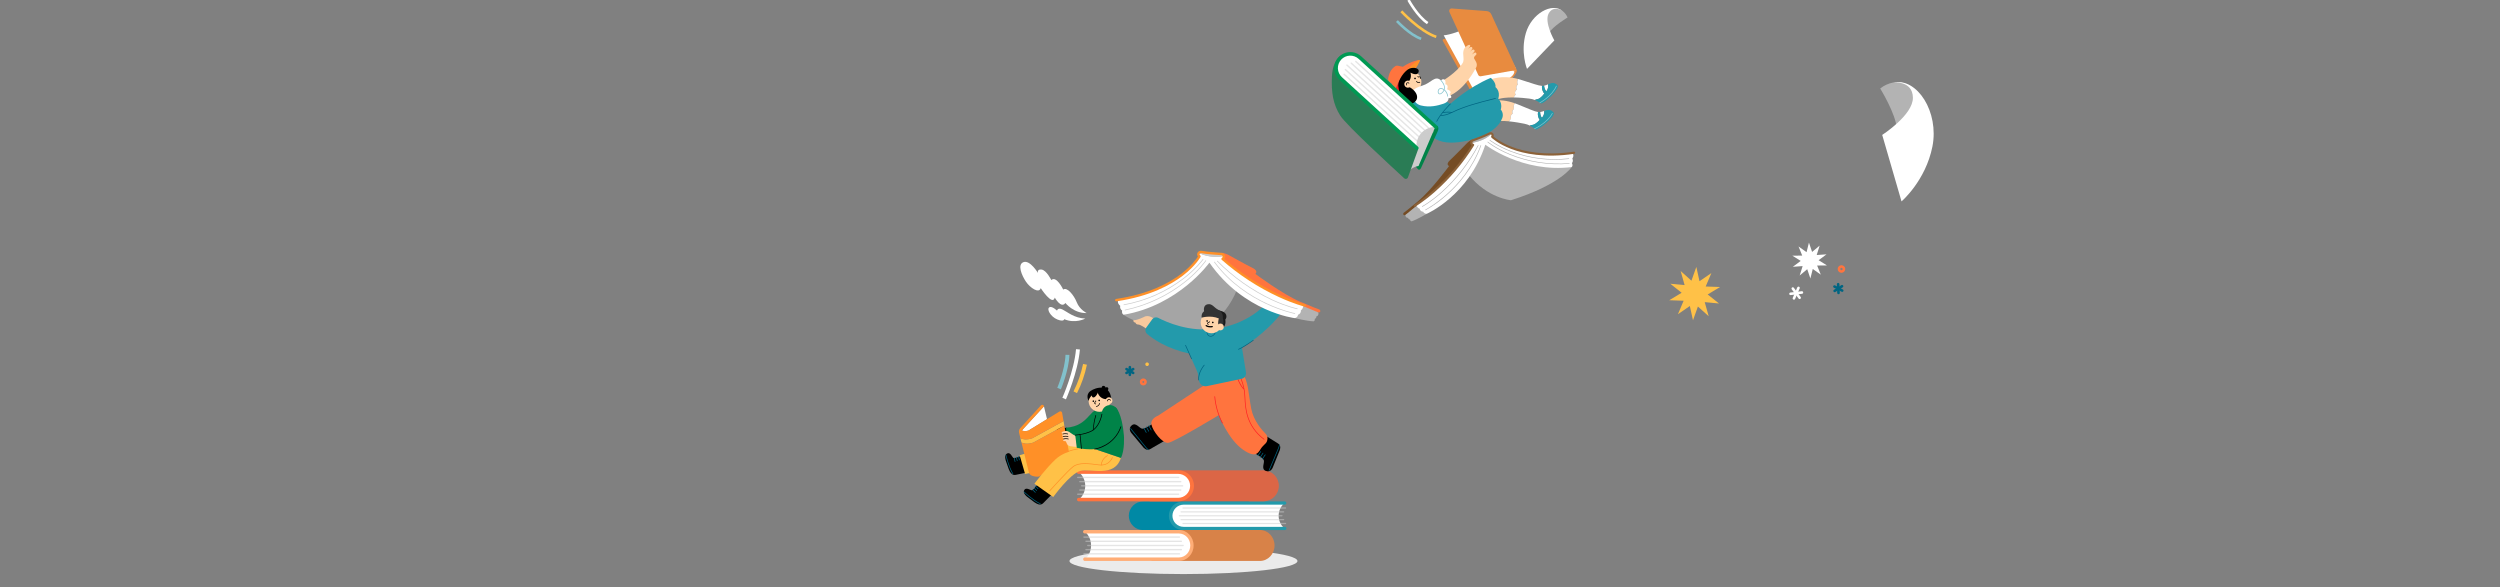 <svg width="1920" height="451" viewBox="0 0 1920 451" fill="none" xmlns="http://www.w3.org/2000/svg">
<rect x="0" y="0" width="1920" height="451" fill="#808080" stroke="none"/>
<g clip-path="url(#clip0_1767_604)">
<path d="M1396.69 199.837L1402.77 195.327L1395.23 195.852L1397.49 188.63L1391.69 193.491L1389.27 186.321L1387.44 193.658L1381.27 189.282L1384.1 196.293L1376.54 196.37L1382.95 200.381L1376.88 204.897L1384.42 204.366L1382.16 211.588L1387.96 206.733L1390.37 213.897L1392.21 206.56L1398.37 210.942L1395.55 203.925L1403.11 203.848L1396.69 199.837Z" fill="white"/>
<path d="M1411.97 224.964L1411.7 218.273" stroke="#006582" stroke-width="2" stroke-linecap="round" stroke-linejoin="round"/>
<path d="M1414.8 223.173L1408.87 220.064" stroke="#006582" stroke-width="2" stroke-linecap="round" stroke-linejoin="round"/>
<path d="M1414.67 219.827L1409.01 223.41" stroke="#006582" stroke-width="2" stroke-linecap="round" stroke-linejoin="round"/>
<path d="M1414.24 208.511C1415.29 208.511 1416.15 207.655 1416.15 206.599C1416.15 205.542 1415.29 204.686 1414.24 204.686C1413.18 204.686 1412.33 205.542 1412.33 206.599C1412.33 207.655 1413.18 208.511 1414.24 208.511Z" stroke="#FF743E" stroke-width="2" stroke-linecap="round" stroke-linejoin="round"/>
<path d="M1377.74 229.173L1381.24 221.113" stroke="white" stroke-width="2" stroke-linecap="round" stroke-linejoin="round"/>
<path d="M1382.11 228.674L1376.87 221.618" stroke="white" stroke-width="2" stroke-linecap="round" stroke-linejoin="round"/>
<path d="M1383.85 224.644L1375.13 225.648" stroke="white" stroke-width="2" stroke-linecap="round" stroke-linejoin="round"/>
<path d="M1119.68 28.536L1108.82 29.953C1108.66 29.974 1108.51 30.033 1108.38 30.126C1108.25 30.218 1108.14 30.342 1108.07 30.485C1108 30.628 1107.96 30.786 1107.97 30.946C1107.97 31.106 1108.01 31.263 1108.09 31.402L1129.6 70.011L1136.26 66.655L1119.68 28.536Z" fill="#E88B3F"/>
<path d="M1141.38 14.945C1141.38 14.945 1118.49 26.485 1108.76 27.119L1131.27 68.092C1131.27 68.092 1158.7 62.058 1161.19 59.612C1162.27 58.519 1163.18 57.269 1163.88 55.906C1164.21 55.28 1164.37 54.58 1164.35 53.874C1164.33 53.167 1164.12 52.478 1163.76 51.873L1141.38 14.945Z" fill="white"/>
<path d="M1164.86 53.698C1164.86 53.698 1165.21 54.294 1164.64 55.429C1164.01 56.721 1162.13 60.039 1160.39 60.196L1159.34 59.775C1159.34 59.775 1162.35 58.389 1163.06 55.304C1163.06 55.304 1163.41 54.049 1159.6 54.488L1164.86 53.698Z" fill="#E88B3F"/>
<path d="M1164.04 72.783C1163.82 72.471 1163.67 72.118 1163.6 71.746C1163.52 71.374 1163.53 70.991 1163.61 70.621C1163.69 70.25 1163.84 69.9 1164.06 69.592C1164.29 69.284 1164.57 69.026 1164.89 68.832C1163.82 65.802 1165.68 65.069 1165.68 65.069C1165.37 64.372 1165.22 63.608 1165.26 62.842C1165.31 62.077 1165.54 61.334 1165.94 60.678C1152.96 57.198 1144.61 61.18 1144.61 61.18L1148.75 76.96C1152.01 75.179 1157.47 74.758 1162.71 74.859C1162.78 74.441 1162.93 74.041 1163.16 73.685C1163.39 73.328 1163.69 73.021 1164.04 72.783Z" fill="#FFD4A9"/>
<path d="M1181.92 75.737C1183.92 74.714 1185.97 71.905 1185.97 71.905C1184.63 70.231 1184 68.097 1184.22 65.966C1181.41 65.802 1177.37 64.178 1167.67 61.161C1167.08 60.98 1166.51 60.816 1165.94 60.666C1165.54 61.322 1165.31 62.065 1165.26 62.83C1165.22 63.595 1165.37 64.359 1165.68 65.056C1165.68 65.056 1163.8 65.777 1164.89 68.819C1164.57 69.013 1164.29 69.272 1164.06 69.58C1163.84 69.887 1163.69 70.237 1163.61 70.608C1163.53 70.978 1163.52 71.362 1163.6 71.734C1163.67 72.106 1163.82 72.459 1164.04 72.77C1163.68 73.005 1163.38 73.308 1163.15 73.663C1162.91 74.018 1162.76 74.416 1162.68 74.834C1167.37 74.915 1171.88 75.417 1174.44 75.724C1175.97 75.887 1177.46 76.258 1178.89 76.828C1179.41 76.163 1180.35 76.514 1181.92 75.737Z" fill="white"/>
<path d="M1187.59 70.099C1188.18 69.358 1188.6 68.496 1188.81 67.574C1189.03 66.652 1189.04 65.694 1188.84 64.768L1187.55 65.332C1187 65.58 1186.42 65.763 1185.83 65.878C1185.96 66.781 1186.34 69.02 1187.59 70.099Z" fill="white"/>
<path d="M1196.08 65.282C1193.64 63.074 1191.79 63.526 1188.87 64.768C1189.07 65.694 1189.06 66.652 1188.84 67.574C1188.63 68.496 1188.21 69.358 1187.62 70.099C1186.36 69.02 1185.99 66.781 1185.89 65.878C1185.35 65.968 1184.8 65.998 1184.26 65.966C1184.03 68.097 1184.66 70.231 1186 71.905C1186 71.905 1183.95 74.715 1181.95 75.737C1180.38 76.54 1179.44 76.163 1178.92 76.841C1181.18 77.763 1182.3 78.929 1183.48 79.45C1185.25 80.227 1198.86 67.797 1196.08 65.282Z" fill="#239AAB"/>
<path d="M1182.56 79.255C1182.51 79.258 1182.46 79.246 1182.41 79.219C1182.37 79.192 1182.33 79.152 1182.3 79.105C1182.29 79.073 1182.28 79.037 1182.27 79.001C1182.27 78.965 1182.27 78.928 1182.28 78.893C1182.29 78.858 1182.31 78.825 1182.33 78.797C1182.36 78.769 1182.39 78.746 1182.42 78.728C1182.51 78.678 1191.61 73.799 1195.01 66.028C1195.02 65.991 1195.04 65.956 1195.06 65.927C1195.09 65.898 1195.12 65.874 1195.16 65.858C1195.19 65.842 1195.23 65.833 1195.27 65.833C1195.31 65.833 1195.35 65.841 1195.39 65.857C1195.42 65.873 1195.46 65.896 1195.48 65.925C1195.51 65.954 1195.53 65.989 1195.54 66.026C1195.55 66.064 1195.56 66.103 1195.55 66.142C1195.55 66.182 1195.54 66.22 1195.52 66.254C1192.04 74.207 1182.77 79.174 1182.68 79.224C1182.64 79.243 1182.6 79.254 1182.56 79.255V79.255Z" fill="#82C1CC"/>
<path d="M1160.53 91.247C1160.34 90.919 1160.22 90.556 1160.17 90.18C1160.13 89.804 1160.16 89.422 1160.27 89.059C1160.38 88.696 1160.56 88.359 1160.8 88.07C1161.05 87.781 1161.35 87.545 1161.69 87.377C1160.86 84.272 1162.77 83.695 1162.77 83.695C1162.51 82.969 1162.43 82.188 1162.54 81.421C1162.65 80.655 1162.94 79.928 1163.4 79.305C1150.73 74.821 1142.08 78.139 1142.08 78.139L1144.97 94.194C1148.36 92.67 1153.84 92.683 1159.05 93.184C1159.15 92.779 1159.34 92.399 1159.59 92.066C1159.85 91.733 1160.17 91.454 1160.53 91.247V91.247Z" fill="#FFD4A9"/>
<path d="M1178.12 95.587C1180.2 94.721 1182.46 92.087 1182.46 92.087C1181.26 90.311 1180.81 88.134 1181.21 86.029C1178.42 85.64 1174.51 83.708 1165.08 79.945C1164.51 79.719 1163.94 79.512 1163.39 79.318C1162.93 79.941 1162.63 80.668 1162.52 81.434C1162.41 82.2 1162.5 82.981 1162.76 83.708C1162.76 83.708 1160.88 84.285 1161.68 87.389C1161.34 87.557 1161.04 87.793 1160.79 88.082C1160.55 88.372 1160.36 88.709 1160.25 89.072C1160.15 89.435 1160.11 89.816 1160.16 90.193C1160.2 90.569 1160.33 90.932 1160.52 91.259C1160.15 91.465 1159.82 91.744 1159.56 92.079C1159.3 92.415 1159.11 92.799 1159.01 93.21C1163.68 93.661 1168.13 94.508 1170.66 95.016C1172.17 95.3 1173.63 95.787 1175.01 96.465C1175.59 95.819 1176.5 96.264 1178.12 95.587Z" fill="white"/>
<path d="M1184.22 90.406C1184.87 89.718 1185.36 88.893 1185.65 87.992C1185.95 87.09 1186.03 86.134 1185.91 85.195L1184.59 85.652C1184.02 85.862 1183.43 85.999 1182.83 86.06C1182.86 86.976 1183.05 89.233 1184.22 90.406Z" fill="white"/>
<path d="M1193.05 86.267C1190.8 83.877 1188.91 84.178 1185.9 85.195C1186.03 86.134 1185.94 87.09 1185.65 87.992C1185.35 88.893 1184.86 89.718 1184.21 90.406C1183.05 89.233 1182.85 86.976 1182.82 86.06C1182.27 86.115 1181.72 86.104 1181.18 86.029C1180.79 88.135 1181.24 90.311 1182.44 92.087C1182.44 92.087 1180.18 94.721 1178.1 95.587C1176.47 96.264 1175.59 95.819 1175 96.452C1177.17 97.55 1178.2 98.798 1179.34 99.406C1181.09 100.347 1195.63 88.989 1193.05 86.267Z" fill="#239AAB"/>
<path d="M1178.51 99.143C1178.45 99.145 1178.4 99.13 1178.35 99.1C1178.3 99.07 1178.27 99.025 1178.25 98.973C1178.23 98.94 1178.23 98.904 1178.22 98.868C1178.22 98.831 1178.23 98.795 1178.24 98.761C1178.26 98.728 1178.28 98.697 1178.3 98.671C1178.33 98.645 1178.36 98.624 1178.39 98.61C1178.49 98.566 1187.94 94.414 1191.93 86.932C1191.97 86.867 1192.03 86.818 1192.1 86.795C1192.17 86.773 1192.24 86.779 1192.31 86.812C1192.37 86.848 1192.42 86.908 1192.45 86.98C1192.47 87.051 1192.46 87.128 1192.43 87.195C1188.33 94.847 1178.71 99.08 1178.63 99.111C1178.59 99.131 1178.55 99.142 1178.51 99.143V99.143Z" fill="#82C1CC"/>
<path d="M1105.72 74.746L1113.87 79.763C1113.87 79.763 1127.1 67.289 1144.94 59.782C1144.94 59.782 1149.17 63.313 1148.54 66.944C1148.54 66.944 1152.48 69.766 1150.7 75.806C1151.73 76.901 1152.45 78.251 1152.78 79.717C1153.11 81.183 1153.04 82.71 1152.58 84.141C1153.47 85.176 1154.01 86.462 1154.13 87.818C1154.25 89.175 1153.94 90.536 1153.25 91.711C1153.25 91.711 1152 96.452 1143.58 101.789C1135.91 106.662 1111.45 114.188 1101.12 105.703C1088.66 95.467 1079.02 79.148 1079.02 79.148L1080.84 76.094L1105.72 74.746Z" fill="#239AAB"/>
<path d="M1113.12 9.15L1135.25 57.499C1135.42 57.877 1135.72 58.187 1136.09 58.38C1136.45 58.573 1136.88 58.638 1137.29 58.565L1164.88 53.698L1145.28 10.913C1144.98 10.242 1144.49 9.666 1143.89 9.245C1143.28 8.823 1142.58 8.572 1141.84 8.517L1114.96 6.498C1114.63 6.475 1114.31 6.537 1114.02 6.678C1113.72 6.819 1113.47 7.033 1113.28 7.301C1113.1 7.568 1112.99 7.879 1112.96 8.203C1112.93 8.527 1112.98 8.854 1113.12 9.15V9.15Z" fill="#E88B3F"/>
<path d="M1107.66 62.271C1107.66 62.271 1119.31 55.373 1123.43 48.198C1123.43 48.198 1124.36 46.824 1123.9 43.525C1123.45 40.227 1123.82 37.429 1125.95 35.748C1128.08 34.068 1128.65 34.224 1129.08 34.864C1129.52 35.504 1128.09 36.827 1127.38 37.762C1127.38 37.762 1129.1 35.943 1129.89 36.062C1130.07 36.075 1130.24 36.135 1130.39 36.236C1130.53 36.337 1130.65 36.475 1130.72 36.637C1130.8 36.798 1130.83 36.976 1130.81 37.153C1130.79 37.33 1130.73 37.499 1130.63 37.642C1130.09 38.442 1129.49 39.197 1128.83 39.9C1128.83 39.9 1130.71 37.868 1131.57 38.019C1131.75 38.034 1131.93 38.101 1132.09 38.212C1132.24 38.322 1132.36 38.473 1132.43 38.647C1132.5 38.82 1132.52 39.011 1132.49 39.196C1132.46 39.382 1132.38 39.556 1132.26 39.7C1131.69 40.474 1131.08 41.213 1130.42 41.914C1131.14 41.302 1131.93 40.772 1132.77 40.333C1133.49 40.095 1134.31 41.286 1133.74 41.97C1133.18 42.654 1132.06 43.325 1132.03 44.479C1132 45.633 1135.96 48.938 1133.29 52.437C1133.29 52.437 1125.55 68.455 1112.65 73.83L1107.66 62.271Z" fill="#FFD4A9"/>
<path d="M1076.55 72.344C1076.55 72.344 1079 67.326 1081.8 61.644L1074.84 61.274C1074.84 61.274 1069.3 71.898 1070.71 76.326C1072.49 76.728 1076.55 72.344 1076.55 72.344Z" fill="#FF1E23"/>
<path d="M1074.84 61.274L1081.8 61.644C1085.37 54.438 1089.51 46.21 1089.9 46.053C1089.9 46.053 1084.26 46.68 1077.36 51.296L1073.54 50.462C1073.22 50.387 1072.89 50.377 1072.56 50.432C1072.24 50.487 1071.93 50.606 1071.65 50.782C1070.04 51.81 1066.84 54.545 1066.1 60.49C1066.05 60.895 1066.11 61.305 1066.25 61.684C1066.4 62.063 1066.64 62.4 1066.95 62.666L1069.16 64.548C1069.16 64.548 1068.82 74.313 1070.17 75.994C1070.29 76.145 1070.46 76.251 1070.65 76.295C1069.3 71.898 1074.84 61.274 1074.84 61.274Z" fill="#FF743E"/>
<path d="M1076.82 58.007C1076.82 58.007 1082.91 49.785 1089.67 46.091C1089.77 46.032 1089.9 46.009 1090.02 46.025C1090.14 46.041 1090.26 46.095 1090.35 46.18C1090.44 46.264 1090.5 46.375 1090.52 46.496C1090.55 46.618 1090.53 46.743 1090.48 46.856C1089.4 49.16 1088.12 51.368 1086.66 53.453C1083.92 57.292 1075.45 65 1075.45 65L1076.82 58.007Z" fill="#FF9027"/>
<path d="M1075.08 66.185C1075.72 67.758 1076.82 69.104 1078.24 70.053C1079.65 71.001 1081.31 71.51 1083.01 71.514C1084.71 71.519 1086.37 71.018 1087.79 70.077C1089.21 69.135 1090.31 67.795 1090.97 66.225C1091.62 64.655 1091.8 62.926 1091.47 61.258C1091.14 59.589 1090.32 58.055 1089.12 56.849C1087.92 55.644 1086.39 54.822 1084.73 54.486C1083.06 54.151 1081.33 54.317 1079.76 54.965" fill="#FFD4A9"/>
<path d="M1084.55 70.312C1084.55 70.312 1085.68 67.665 1092.39 65.746C1099.1 63.827 1102.03 57.442 1106.67 61.782C1106.67 61.782 1107.93 60.233 1109.33 61.155C1110.74 62.077 1109.96 64.686 1109.96 64.686C1109.96 64.686 1112.84 64.786 1111.37 68.6C1111.37 68.6 1115.92 69.967 1113.25 72.325C1113.25 72.325 1116.82 75.574 1112.43 75.429C1112.43 75.429 1113.06 78.208 1108.41 79.719C1104.29 81.061 1098.12 82.761 1091.15 80.974C1084.17 79.186 1084.55 70.312 1084.55 70.312Z" fill="white"/>
<path d="M1081.85 62.642C1081.85 62.642 1084.5 60.221 1083.23 55.743C1083.23 55.743 1088.13 58.709 1089.37 55.548C1090.61 52.387 1085.99 51.346 1082.53 52.663C1079.07 53.98 1073.36 61.4 1073.92 66.179C1074.49 70.958 1076.43 83.213 1084.29 79.701C1092.15 76.188 1087.24 68.549 1081.05 66.323L1081.85 62.642Z" fill="black"/>
<path d="M1086.74 60.91C1087.11 60.91 1087.41 60.613 1087.41 60.246C1087.41 59.879 1087.11 59.581 1086.74 59.581C1086.38 59.581 1086.08 59.879 1086.08 60.246C1086.08 60.613 1086.38 60.91 1086.74 60.91Z" fill="black"/>
<path d="M1090.78 60.609C1090.71 60.611 1090.64 60.589 1090.59 60.547C1090.53 60.499 1090.5 60.431 1090.49 60.357C1090.48 60.283 1090.5 60.209 1090.55 60.152C1090.76 59.888 1090.81 59.618 1090.66 59.43C1090.59 59.337 1090.49 59.272 1090.37 59.249C1090.26 59.226 1090.14 59.246 1090.04 59.305C1089.92 59.372 1089.79 59.415 1089.65 59.432C1089.52 59.449 1089.38 59.439 1089.25 59.403C1089.12 59.367 1089 59.305 1088.89 59.222C1088.78 59.138 1088.69 59.034 1088.62 58.916C1088.59 58.849 1088.59 58.773 1088.61 58.702C1088.63 58.632 1088.68 58.573 1088.75 58.54C1088.82 58.507 1088.89 58.501 1088.96 58.523C1089.03 58.545 1089.09 58.594 1089.12 58.659C1089.16 58.74 1089.35 58.991 1089.81 58.791C1090.02 58.697 1090.26 58.676 1090.49 58.73C1090.71 58.784 1090.92 58.911 1091.06 59.092C1091.21 59.305 1091.28 59.564 1091.26 59.823C1091.24 60.082 1091.12 60.325 1090.94 60.509C1090.9 60.559 1090.84 60.594 1090.78 60.609V60.609Z" fill="black"/>
<path d="M1083.38 62.936C1083 62.45 1082.47 62.107 1081.87 61.963C1081.27 61.819 1080.64 61.882 1080.08 62.142C1079.52 62.402 1079.07 62.844 1078.79 63.396C1078.52 63.947 1078.43 64.576 1078.56 65.179C1078.69 65.783 1079.02 66.325 1079.49 66.718C1079.97 67.111 1080.56 67.331 1081.18 67.343C1081.8 67.355 1082.4 67.158 1082.89 66.783C1083.38 66.409 1083.73 65.88 1083.88 65.282C1083.98 64.879 1083.99 64.458 1083.9 64.052C1083.81 63.645 1083.64 63.264 1083.38 62.936V62.936Z" fill="#FFD4A9"/>
<path d="M1080.34 65.596C1080.3 65.599 1080.25 65.591 1080.21 65.572C1080.17 65.554 1080.13 65.525 1080.11 65.489C1079.99 65.345 1079.91 65.18 1079.86 65.004C1079.81 64.827 1079.8 64.642 1079.82 64.46C1079.87 64.091 1080.06 63.756 1080.35 63.526C1080.65 63.3 1081.02 63.198 1081.38 63.244C1081.75 63.29 1082.09 63.479 1082.32 63.77C1082.36 63.83 1082.37 63.902 1082.36 63.973C1082.35 64.044 1082.31 64.108 1082.25 64.152C1082.2 64.195 1082.13 64.216 1082.06 64.21C1081.98 64.203 1081.92 64.169 1081.87 64.115C1081.73 63.94 1081.53 63.825 1081.31 63.795C1081.2 63.781 1081.09 63.789 1080.98 63.82C1080.87 63.85 1080.77 63.901 1080.68 63.971C1080.6 64.038 1080.52 64.122 1080.47 64.218C1080.42 64.314 1080.38 64.42 1080.37 64.529C1080.36 64.64 1080.36 64.752 1080.39 64.86C1080.42 64.968 1080.47 65.069 1080.54 65.156C1080.56 65.185 1080.58 65.218 1080.59 65.253C1080.6 65.288 1080.6 65.325 1080.6 65.361C1080.59 65.397 1080.58 65.432 1080.56 65.464C1080.54 65.496 1080.52 65.523 1080.49 65.545C1080.45 65.579 1080.39 65.597 1080.34 65.596Z" fill="black"/>
<path d="M1089.51 63.758C1089.36 63.764 1089.21 63.751 1089.07 63.72C1088.48 63.534 1087.97 63.134 1087.66 62.598C1087.64 62.566 1087.63 62.532 1087.62 62.496C1087.62 62.46 1087.62 62.423 1087.63 62.388C1087.64 62.353 1087.65 62.32 1087.68 62.291C1087.7 62.263 1087.73 62.239 1087.76 62.221C1087.79 62.202 1087.83 62.19 1087.86 62.184C1087.9 62.179 1087.94 62.181 1087.97 62.191C1088.01 62.2 1088.04 62.216 1088.07 62.239C1088.1 62.261 1088.12 62.289 1088.14 62.322C1088.38 62.725 1088.76 63.029 1089.2 63.175C1089.39 63.208 1089.58 63.202 1089.76 63.156C1089.94 63.111 1090.11 63.027 1090.26 62.911C1090.29 62.89 1090.33 62.875 1090.36 62.867C1090.4 62.86 1090.44 62.859 1090.47 62.867C1090.51 62.873 1090.54 62.888 1090.57 62.908C1090.6 62.929 1090.63 62.956 1090.65 62.986C1090.67 63.016 1090.69 63.049 1090.69 63.085C1090.7 63.12 1090.7 63.157 1090.7 63.192C1090.69 63.228 1090.68 63.262 1090.66 63.292C1090.64 63.323 1090.61 63.349 1090.58 63.369C1090.27 63.599 1089.9 63.734 1089.51 63.758V63.758Z" fill="black"/>
<path d="M1103.78 96.584C1103.78 96.584 1105.67 97.744 1103.94 101.331L1091.34 129.071C1091.34 129.071 1090.32 131.241 1088.96 129.905L1080.6 120.052L1103.78 96.584Z" fill="#008348"/>
<path d="M1102.28 97.487L1089.42 127.503C1089.42 127.503 1082.97 128.13 1080.06 134.364L1078.11 108.688C1078.11 108.688 1084.05 96.308 1102.28 97.487Z" fill="#CCCCCC"/>
<path d="M1029.72 42.647C1029.72 42.647 1023.55 46.04 1022.94 58.477C1022.32 70.914 1023.8 80.121 1029.33 88.794C1034.19 96.414 1070.1 129.228 1078.48 136.967C1078.68 137.155 1078.93 137.291 1079.2 137.362C1079.47 137.434 1079.76 137.439 1080.03 137.378C1080.3 137.316 1080.56 137.19 1080.77 137.009C1080.98 136.828 1081.15 136.599 1081.26 136.34L1089.13 114.69L1050.83 79.569L1029.72 42.647Z" fill="#2A7C55"/>
<path d="M1091.59 102.147C1092.94 100.662 1094.59 99.479 1096.44 98.676C1098.28 97.873 1100.27 97.468 1102.28 97.487L1044.26 44.454C1043.22 43.509 1042.01 42.778 1040.7 42.301C1039.38 41.825 1037.98 41.613 1036.58 41.676C1035.18 41.74 1033.81 42.079 1032.54 42.673C1031.27 43.268 1030.14 44.106 1029.19 45.14C1028.25 46.175 1027.52 47.385 1027.04 48.702C1026.56 50.019 1026.35 51.417 1026.41 52.816C1026.48 54.216 1026.82 55.589 1027.41 56.857C1028.01 58.125 1028.84 59.264 1029.88 60.208L1087.9 113.241C1087.7 111.237 1087.92 109.212 1088.56 107.301C1089.19 105.389 1090.22 103.633 1091.59 102.147V102.147Z" fill="white"/>
<path d="M1087.16 114.772L1028.74 61.412C1027.54 60.321 1026.57 59.005 1025.89 57.54C1025.2 56.075 1024.81 54.489 1024.74 52.873C1024.67 51.257 1024.91 49.642 1025.46 48.121C1026.02 46.6 1026.86 45.203 1027.95 44.008C1029.04 42.814 1030.36 41.846 1031.83 41.161C1033.29 40.475 1034.88 40.085 1036.49 40.012C1038.11 39.939 1039.72 40.185 1041.24 40.736C1042.76 41.288 1044.16 42.133 1045.36 43.224L1103.78 96.584C1103.92 96.707 1104.03 96.856 1104.11 97.022C1104.18 97.188 1104.23 97.367 1104.24 97.55C1104.24 97.733 1104.22 97.916 1104.15 98.088C1104.09 98.26 1103.99 98.418 1103.87 98.553C1103.75 98.688 1103.6 98.798 1103.43 98.875C1103.27 98.953 1103.09 98.997 1102.9 99.005C1102.72 99.013 1102.54 98.985 1102.37 98.923C1102.2 98.86 1102.04 98.764 1101.9 98.641L1043.49 45.263C1042.57 44.409 1041.49 43.746 1040.31 43.312C1039.13 42.878 1037.88 42.681 1036.63 42.733C1035.37 42.786 1034.14 43.085 1033 43.616C1031.86 44.146 1030.84 44.896 1029.99 45.823C1029.14 46.75 1028.49 47.836 1028.06 49.018C1027.63 50.199 1027.44 51.453 1027.5 52.708C1027.56 53.963 1027.87 55.194 1028.41 56.329C1028.95 57.464 1029.7 58.482 1030.64 59.324L1089.05 112.708C1089.18 112.832 1089.29 112.981 1089.37 113.147C1089.44 113.312 1089.49 113.492 1089.5 113.675C1089.51 113.858 1089.48 114.04 1089.41 114.212C1089.35 114.384 1089.26 114.542 1089.13 114.678C1089.01 114.813 1088.86 114.922 1088.69 115C1088.53 115.077 1088.35 115.121 1088.17 115.129C1087.98 115.137 1087.8 115.11 1087.63 115.047C1087.46 114.985 1087.3 114.889 1087.16 114.765V114.772Z" fill="#009953"/>
<g opacity="0.5">
<path d="M1100.78 100.853L1041.62 46.775C1041.39 46.567 1041.04 46.582 1040.83 46.808C1040.63 47.034 1040.64 47.386 1040.87 47.594L1100.03 101.672C1100.26 101.88 1100.61 101.865 1100.82 101.639C1101.03 101.413 1101.01 101.061 1100.78 100.853Z" fill="#CCCCCC"/>
<path d="M1097.31 102.191L1038.15 48.114C1037.92 47.906 1037.57 47.92 1037.36 48.147C1037.16 48.373 1037.17 48.725 1037.4 48.933L1096.56 103.011C1096.79 103.219 1097.14 103.204 1097.35 102.978C1097.55 102.751 1097.54 102.399 1097.31 102.191Z" fill="#CCCCCC"/>
<path d="M1093.97 103.644L1034.81 49.566C1034.58 49.358 1034.23 49.373 1034.02 49.599C1033.81 49.826 1033.83 50.178 1034.06 50.386L1093.22 104.463C1093.44 104.671 1093.8 104.657 1094 104.43C1094.21 104.204 1094.19 103.852 1093.97 103.644Z" fill="#CCCCCC"/>
<path d="M1092.81 107.108L1033.65 53.03C1033.42 52.822 1033.07 52.837 1032.86 53.063C1032.66 53.289 1032.67 53.642 1032.9 53.849L1092.06 107.927C1092.29 108.135 1092.64 108.12 1092.85 107.894C1093.06 107.668 1093.04 107.316 1092.81 107.108Z" fill="#CCCCCC"/>
<path d="M1091.8 110.69L1032.64 56.612C1032.41 56.404 1032.06 56.419 1031.85 56.645C1031.64 56.871 1031.66 57.224 1031.89 57.431L1091.05 111.509C1091.27 111.717 1091.63 111.702 1091.83 111.476C1092.04 111.25 1092.02 110.898 1091.8 110.69Z" fill="#CCCCCC"/>
</g>
<path d="M1111.84 74.181C1111.77 74.185 1111.7 74.16 1111.65 74.112C1111.59 74.064 1111.56 73.996 1111.55 73.924C1111.34 72.184 1110.52 70.577 1109.22 69.396C1108.93 70.055 1108.52 70.655 1108.02 71.165C1106.44 72.795 1105.45 72.519 1104.99 72.212C1104.19 71.673 1103.95 70.237 1104.47 69.076C1104.7 68.534 1105.12 68.098 1105.66 67.857C1106.2 67.616 1106.8 67.588 1107.36 67.778C1107.92 67.92 1108.46 68.157 1108.94 68.48C1109.21 67.282 1109.06 66.03 1108.51 64.931C1108.01 63.839 1107.32 62.84 1106.48 61.977C1106.44 61.923 1106.42 61.856 1106.42 61.788C1106.42 61.72 1106.45 61.656 1106.5 61.607C1106.55 61.558 1106.61 61.528 1106.68 61.522C1106.75 61.517 1106.81 61.535 1106.87 61.575C1106.91 61.619 1110.5 65.163 1109.43 68.825C1110.94 70.101 1111.9 71.912 1112.11 73.88C1112.11 73.917 1112.11 73.953 1112.1 73.987C1112.09 74.022 1112.07 74.054 1112.04 74.081C1112.02 74.109 1111.99 74.131 1111.96 74.147C1111.93 74.163 1111.89 74.173 1111.86 74.175L1111.84 74.181ZM1106.51 68.236C1106.18 68.248 1105.86 68.356 1105.59 68.547C1105.32 68.737 1105.11 69.002 1104.99 69.308C1104.59 70.199 1104.75 71.365 1105.32 71.754C1105.89 72.143 1106.69 71.754 1107.63 70.776C1108.12 70.278 1108.51 69.688 1108.78 69.039C1108.31 68.707 1107.79 68.465 1107.23 68.324C1107 68.261 1106.75 68.231 1106.51 68.236Z" fill="#82C1CC"/>
<path d="M1103.41 93.448C1103.37 93.459 1103.32 93.459 1103.28 93.448C1103.25 93.432 1103.22 93.41 1103.2 93.382C1103.17 93.355 1103.15 93.323 1103.14 93.289C1103.13 93.254 1103.13 93.218 1103.13 93.182C1103.13 93.146 1103.14 93.11 1103.16 93.078C1106.21 86.888 1113.62 79.663 1113.7 79.594C1113.72 79.567 1113.76 79.546 1113.79 79.532C1113.82 79.518 1113.86 79.51 1113.9 79.51C1113.93 79.51 1113.97 79.518 1114 79.532C1114.04 79.546 1114.07 79.567 1114.09 79.594C1114.15 79.647 1114.17 79.718 1114.17 79.791C1114.17 79.865 1114.15 79.936 1114.09 79.989C1114.02 80.058 1106.67 87.214 1103.66 93.316C1103.64 93.358 1103.6 93.391 1103.56 93.414C1103.51 93.437 1103.46 93.449 1103.41 93.448V93.448Z" fill="#006582"/>
<path d="M1107.41 88.964C1107.1 88.984 1106.78 88.972 1106.46 88.926C1106.39 88.911 1106.33 88.868 1106.29 88.808C1106.24 88.747 1106.23 88.672 1106.24 88.6C1106.25 88.564 1106.26 88.53 1106.28 88.499C1106.3 88.469 1106.33 88.442 1106.36 88.422C1106.39 88.401 1106.42 88.387 1106.46 88.38C1106.5 88.373 1106.53 88.373 1106.57 88.38V88.38C1106.6 88.38 1109.44 88.857 1115.57 85.828C1124.82 81.262 1136.85 78.233 1144.82 76.232C1146.15 75.894 1147.38 75.605 1148.46 75.304C1148.53 75.286 1148.61 75.297 1148.67 75.333C1148.74 75.369 1148.79 75.428 1148.81 75.498C1148.83 75.571 1148.82 75.648 1148.78 75.713C1148.74 75.777 1148.68 75.824 1148.61 75.843C1147.52 76.126 1146.29 76.433 1144.96 76.772C1137.02 78.766 1125.01 81.789 1115.82 86.33C1111.47 88.481 1108.73 88.913 1107.41 88.964Z" fill="#006582"/>
<path d="M1115.01 86.737H1114.92C1112.28 85.928 1108.18 86.737 1108.14 86.737C1108.07 86.75 1107.99 86.735 1107.93 86.694C1107.87 86.653 1107.83 86.59 1107.81 86.518C1107.79 86.445 1107.81 86.368 1107.85 86.306C1107.89 86.244 1107.96 86.2 1108.03 86.185C1108.2 86.154 1112.31 85.326 1115.08 86.185C1115.11 86.195 1115.15 86.212 1115.18 86.235C1115.2 86.258 1115.23 86.286 1115.24 86.319C1115.26 86.35 1115.27 86.386 1115.28 86.422C1115.28 86.459 1115.28 86.495 1115.27 86.53C1115.25 86.587 1115.22 86.637 1115.17 86.674C1115.12 86.711 1115.07 86.733 1115.01 86.737Z" fill="#006582"/>
<path d="M1200.14 8.479C1201.77 9.795 1203.06 11.489 1203.9 13.415C1203.9 13.415 1192.48 20.214 1189.41 25.563C1189.41 25.563 1184.72 10.574 1185.32 10.511C1185.92 10.449 1191.29 2.465 1200.14 8.479Z" fill="#B3B3B3"/>
<path d="M1200.14 8.479C1200.14 8.479 1193.09 3.619 1189.4 10.286C1185.7 16.952 1193.73 31.038 1193.73 31.038L1172.74 52.927C1172.74 52.927 1167.55 40.051 1171.88 25.331C1176.2 10.612 1191.76 1.574 1200.14 8.479Z" fill="white"/>
<path d="M1130.83 107.045C1129.17 107.801 1127.67 108.865 1126.4 110.181C1126.4 110.181 1117.37 119.538 1113.65 122.981C1109.92 126.424 1112.91 127.516 1112.91 127.516C1112.91 127.516 1099.15 146.155 1089.15 154.484C1081.95 160.467 1079.15 162.637 1078.15 163.339C1077.94 163.492 1077.78 163.715 1077.71 163.969C1077.64 164.224 1077.66 164.496 1077.76 164.738C1077.94 165.133 1078.39 165.428 1079.27 165.171L1094.36 157.118L1134.81 113.843L1130.83 107.045Z" fill="#754C24"/>
<path d="M1095.79 164.18C1095.79 164.18 1088.35 168.57 1084.13 170C1083.96 169.989 1083.8 169.944 1083.65 169.867C1083.5 169.791 1083.36 169.684 1083.25 169.554C1083.14 169.424 1083.06 169.273 1083.01 169.11C1082.96 168.947 1082.95 168.776 1082.97 168.608C1082.97 168.608 1081.78 168.796 1081.32 167.272C1081.32 167.272 1079.6 167.623 1079.27 165.152L1089.45 156.754L1095.79 164.18Z" fill="#B3B3B3"/>
<path d="M1207.07 128.306C1207.07 128.306 1198.35 141.784 1160.41 153.788C1160.41 153.788 1142.34 152.257 1128.06 134.277L1139.39 108.839C1139.39 108.839 1173.3 125.948 1207.07 128.306Z" fill="#B3B3B3"/>
<path d="M1145.68 102.692C1145.53 102.618 1145.38 102.567 1145.21 102.542C1143.33 102.197 1135.4 105.747 1131.45 107.559C1131.45 107.559 1129.65 108.356 1129.93 109.742C1132.32 109.478 1140.07 108.186 1145.68 102.692Z" fill="#B3B3B3"/>
<path d="M1207.88 117.907C1207.88 117.907 1184.05 120.153 1170.59 116.615C1157.13 113.078 1147.48 106.982 1146.06 105.295C1146.06 105.295 1146.9 103.32 1145.68 102.692C1140.07 108.186 1132.32 109.478 1129.93 109.754C1130.16 110.504 1130.66 111.144 1131.33 111.554C1131.33 111.554 1116.21 137.732 1087.75 157.613C1087.94 158.232 1088.27 158.799 1088.71 159.269C1089.16 159.739 1089.7 160.1 1090.31 160.323C1090.41 160.967 1090.75 161.553 1091.25 161.973C1091.75 162.392 1092.38 162.617 1093.03 162.606C1093.03 162.606 1093.58 164.274 1095.79 164.18C1095.79 164.18 1127.89 150.288 1140.73 111.122C1140.73 111.122 1169.07 132.978 1207.07 128.306C1207.07 128.306 1208.32 127.309 1207.21 125.302C1207.63 124.83 1207.89 124.237 1207.95 123.609C1208.01 122.981 1207.86 122.351 1207.54 121.808C1207.54 121.808 1209.11 119.689 1207.88 117.907Z" fill="white"/>
<path d="M1209.22 118.071C1209.15 118.102 1209.08 118.123 1209.01 118.133C1186.13 121.539 1170.09 117.989 1160.66 114.408C1150.38 110.507 1145.6 105.834 1145.39 105.628C1145.26 105.5 1145.18 105.334 1145.15 105.154C1145.12 104.974 1145.15 104.79 1145.24 104.63C1145.72 103.752 1145.4 103.489 1145.24 103.376C1145.1 103.272 1144.93 103.211 1144.75 103.2C1144.58 103.189 1144.4 103.228 1144.25 103.313C1140.78 105.101 1134.12 107.622 1131.42 108.625C1131.23 108.695 1131.06 108.823 1130.95 108.993C1130.84 109.162 1130.78 109.363 1130.79 109.566C1130.79 109.768 1130.86 109.963 1130.98 110.123C1131.11 110.282 1131.28 110.397 1131.47 110.45H1131.54C1131.67 110.481 1131.79 110.542 1131.89 110.627C1131.99 110.713 1132.07 110.821 1132.13 110.943C1132.18 111.065 1132.2 111.198 1132.19 111.33C1132.18 111.462 1132.14 111.591 1132.08 111.705C1123.84 124.93 1113.73 136.895 1102.07 147.228C1093.4 154.854 1087.09 158.611 1087.01 158.648C1086.92 158.712 1086.81 158.755 1086.7 158.775C1086.59 158.796 1086.47 158.793 1086.36 158.767C1086.25 158.741 1086.14 158.693 1086.05 158.625C1085.96 158.557 1085.88 158.471 1085.82 158.372C1085.76 158.274 1085.73 158.164 1085.71 158.05C1085.7 157.937 1085.71 157.822 1085.74 157.712C1085.77 157.602 1085.83 157.5 1085.9 157.412C1085.97 157.324 1086.06 157.251 1086.17 157.199C1086.22 157.168 1092.44 153.474 1100.99 145.91C1112.27 135.912 1122.09 124.374 1130.15 111.636C1129.77 111.348 1129.48 110.964 1129.3 110.525C1129.13 110.086 1129.07 109.607 1129.14 109.139C1129.21 108.67 1129.4 108.229 1129.7 107.861C1130 107.493 1130.39 107.211 1130.83 107.045C1133.51 106.054 1140.1 103.564 1143.48 101.821C1143.92 101.586 1144.42 101.484 1144.92 101.527C1145.42 101.57 1145.89 101.757 1146.29 102.065C1146.69 102.382 1146.98 102.826 1147.11 103.325C1147.24 103.824 1147.19 104.352 1146.99 104.825C1148.36 106.016 1153.05 109.742 1161.36 112.884C1170.59 116.365 1186.31 119.82 1208.76 116.471C1208.98 116.439 1209.2 116.495 1209.38 116.628C1209.56 116.761 1209.68 116.96 1209.71 117.18C1209.74 117.362 1209.71 117.55 1209.62 117.711C1209.53 117.873 1209.39 118 1209.22 118.071V118.071Z" fill="#8C6239"/>
<path d="M1092.39 158.811C1092.34 158.826 1092.29 158.822 1092.24 158.801C1092.18 158.779 1092.14 158.741 1092.12 158.692C1092.1 158.664 1092.09 158.634 1092.09 158.602C1092.09 158.57 1092.09 158.538 1092.1 158.508C1092.11 158.478 1092.12 158.449 1092.14 158.425C1092.17 158.401 1092.19 158.381 1092.22 158.366C1092.28 158.335 1098.49 155.036 1106.82 147.648C1118.25 137.39 1127.79 125.2 1135 111.636C1135.03 111.581 1135.08 111.541 1135.14 111.523C1135.2 111.506 1135.27 111.512 1135.32 111.542C1135.35 111.556 1135.38 111.575 1135.4 111.599C1135.42 111.623 1135.43 111.65 1135.44 111.68C1135.45 111.71 1135.45 111.742 1135.45 111.773C1135.45 111.804 1135.44 111.834 1135.42 111.862C1128.19 125.478 1118.61 137.714 1107.13 148.011C1098.75 155.431 1092.51 158.755 1092.44 158.786L1092.39 158.811Z" fill="#B3B3B3"/>
<path d="M1094.91 161.414C1094.86 161.432 1094.8 161.429 1094.75 161.407C1094.7 161.385 1094.66 161.345 1094.63 161.295C1094.62 161.267 1094.61 161.237 1094.61 161.206C1094.6 161.175 1094.61 161.143 1094.61 161.114C1094.62 161.084 1094.64 161.056 1094.66 161.032C1094.68 161.008 1094.71 160.989 1094.73 160.975C1094.81 160.937 1102.47 156.886 1111.48 148.808C1119.78 141.363 1130.96 128.877 1137.07 111.661C1137.08 111.631 1137.1 111.604 1137.12 111.58C1137.14 111.557 1137.17 111.538 1137.2 111.524C1137.23 111.511 1137.26 111.503 1137.29 111.502C1137.32 111.501 1137.35 111.506 1137.38 111.517C1137.44 111.538 1137.49 111.581 1137.51 111.638C1137.54 111.694 1137.55 111.759 1137.52 111.818C1131.38 129.134 1120.14 141.696 1111.81 149.178C1106.67 153.863 1101.02 157.963 1094.98 161.401L1094.91 161.414Z" fill="#B3B3B3"/>
<path d="M1204.93 122.103H1204.88C1189.83 123.815 1174.59 121.903 1160.43 116.528C1150.03 112.514 1144.12 107.936 1144.07 107.892C1144.02 107.851 1143.99 107.793 1143.98 107.73C1143.97 107.667 1143.99 107.603 1144.03 107.553C1144.05 107.528 1144.07 107.506 1144.1 107.49C1144.12 107.474 1144.15 107.464 1144.19 107.46C1144.22 107.456 1144.25 107.458 1144.28 107.467C1144.31 107.475 1144.34 107.489 1144.36 107.509C1144.42 107.559 1150.28 112.1 1160.62 116.089C1174.71 121.43 1189.87 123.328 1204.83 121.627C1204.86 121.623 1204.9 121.626 1204.93 121.635C1204.96 121.644 1204.98 121.658 1205.01 121.678C1205.03 121.698 1205.05 121.723 1205.07 121.75C1205.08 121.778 1205.09 121.808 1205.1 121.84C1205.11 121.897 1205.09 121.956 1205.06 122.004C1205.03 122.053 1204.98 122.088 1204.93 122.103Z" fill="#B3B3B3"/>
<path d="M1205.25 125.778H1205.2C1189.51 127.076 1173.75 124.641 1159.19 118.673C1148.53 114.22 1142.54 109.322 1142.47 109.265C1142.43 109.22 1142.41 109.159 1142.41 109.096C1142.41 109.033 1142.43 108.972 1142.47 108.926C1142.5 108.904 1142.52 108.886 1142.55 108.874C1142.58 108.862 1142.61 108.856 1142.64 108.856C1142.67 108.856 1142.71 108.862 1142.73 108.874C1142.76 108.886 1142.79 108.904 1142.81 108.926C1142.87 108.97 1148.81 113.831 1159.43 118.259C1173.92 124.194 1189.6 126.617 1205.21 125.327C1205.24 125.323 1205.27 125.326 1205.3 125.336C1205.33 125.345 1205.36 125.36 1205.39 125.381C1205.41 125.402 1205.43 125.427 1205.44 125.455C1205.46 125.484 1205.46 125.515 1205.47 125.546C1205.46 125.605 1205.44 125.662 1205.4 125.705C1205.36 125.747 1205.31 125.774 1205.25 125.778V125.778Z" fill="#B3B3B3"/>
<path d="M1072.86 16.162C1072.86 16.162 1082.64 26.824 1091.45 29.791" stroke="#82C1CC" stroke-width="2" stroke-linejoin="round"/>
<path d="M1081.75 0C1081.75 0 1088.65 12.7 1096.46 17.749" stroke="white" stroke-width="2" stroke-linejoin="round"/>
<path d="M1076.23 8.674C1076.23 8.674 1090.34 24.014 1103.04 28.323" stroke="#FFC147" stroke-width="2" stroke-linejoin="round"/>
<path d="M1453.9 63.385C1450.28 64.088 1446.88 65.663 1444 67.972C1444 67.972 1456.21 87.802 1456.64 98.613C1456.64 98.613 1476.09 79.128 1475.24 78.507C1474.38 77.887 1472.51 61.23 1453.9 63.385Z" fill="#B3B3B3"/>
<path d="M1453.9 63.385C1453.9 63.385 1468.79 61.562 1469.11 74.9C1469.44 88.237 1445.54 103.622 1445.54 103.622L1460.36 154.675C1460.36 154.675 1478.87 138.881 1484.1 112.52C1489.32 86.158 1472.51 59.464 1453.9 63.385Z" fill="white"/>
<path d="M1311.5 226.152L1321 220.419L1309.97 220.029L1314.35 209.686L1305.21 215.981L1302.79 205L1299.02 215.581L1290.74 208.143L1293.78 218.962L1282.8 217.914L1291.5 224.848L1282 230.581L1293.03 230.971L1288.65 241.314L1297.8 235.019L1300.22 246L1303.99 235.419L1312.27 242.857L1309.22 232.029L1320.21 233.086L1311.5 226.152Z" fill="#FFC147"/>
<ellipse cx="908.904" cy="430.861" rx="87.541" ry="10.027" fill="#EBEBEB"/>
<g clip-path="url(#clip1_1767_604)">
<path d="M784.864 350.092C784.864 350.092 779.399 352.122 778.399 351.73C777.399 351.339 776.079 347.067 773.615 348.194C771.15 349.32 771.903 352.767 773.241 356.057C774.579 359.347 775.591 365.697 780.206 364.667C784.822 363.637 789.727 362.733 789.727 362.733L784.864 350.092Z" fill="black"/>
<path d="M782.864 353.538C782.802 353.538 782.742 353.517 782.694 353.479C782.646 353.441 782.612 353.387 782.599 353.327L781.996 350.616C781.982 350.545 781.996 350.472 782.036 350.413C782.075 350.353 782.137 350.311 782.207 350.296C782.277 350.284 782.349 350.299 782.409 350.338C782.468 350.377 782.51 350.438 782.526 350.507L783.129 353.213C783.143 353.282 783.13 353.354 783.092 353.414C783.053 353.474 782.993 353.516 782.924 353.532L782.864 353.538Z" fill="#006582"/>
<path d="M781.207 354.141C781.145 354.141 781.085 354.12 781.037 354.082C780.989 354.043 780.955 353.99 780.942 353.93L780.339 351.224C780.325 351.188 780.32 351.149 780.322 351.11C780.325 351.071 780.336 351.033 780.355 350.999C780.373 350.965 780.399 350.935 780.43 350.912C780.461 350.888 780.497 350.872 780.535 350.864C780.573 350.855 780.612 350.855 780.65 350.864C780.689 350.872 780.724 350.888 780.755 350.912C780.787 350.935 780.812 350.965 780.831 350.999C780.85 351.033 780.861 351.071 780.863 351.11L781.466 353.815C781.48 353.886 781.466 353.959 781.426 354.018C781.387 354.078 781.325 354.12 781.255 354.135L781.207 354.141Z" fill="#006582"/>
<path d="M779.562 354.743C779.5 354.744 779.44 354.724 779.391 354.686C779.343 354.647 779.309 354.593 779.297 354.532L778.694 351.827C778.68 351.79 778.675 351.751 778.677 351.713C778.68 351.674 778.691 351.636 778.71 351.602C778.728 351.568 778.754 351.538 778.785 351.514C778.816 351.491 778.852 351.475 778.89 351.466C778.928 351.458 778.967 351.458 779.006 351.466C779.044 351.475 779.079 351.491 779.111 351.514C779.142 351.538 779.167 351.567 779.186 351.602C779.205 351.636 779.216 351.674 779.218 351.712L779.821 354.418C779.835 354.487 779.822 354.56 779.784 354.619C779.745 354.679 779.685 354.721 779.616 354.737L779.562 354.743Z" fill="#006582"/>
<path d="M777.923 364.227C777.876 364.227 777.829 364.215 777.788 364.192C777.747 364.168 777.712 364.135 777.688 364.095C774.253 358.322 772.301 349.567 772.265 349.477C772.251 349.408 772.264 349.335 772.302 349.276C772.341 349.216 772.401 349.173 772.47 349.158C772.54 349.143 772.613 349.156 772.674 349.194C772.734 349.233 772.778 349.293 772.795 349.363C772.795 349.447 774.753 358.123 778.14 363.824C778.158 363.854 778.171 363.888 778.176 363.923C778.182 363.958 778.181 363.994 778.172 364.029C778.164 364.064 778.149 364.097 778.128 364.125C778.106 364.154 778.08 364.179 778.049 364.197C778.01 364.216 777.967 364.227 777.923 364.227V364.227Z" fill="#006582"/>
<path d="M827.922 340.644C827.922 340.644 821.005 339.336 816.119 340.409C811.232 341.481 783.099 349.585 783.099 349.585L787.269 364.01L813.498 358.762L833.882 346.844L827.922 340.644Z" fill="#FFC147"/>
<path d="M819.366 328.514C819.366 328.514 817.312 328.966 813.021 327.912C808.731 326.857 811.768 327.201 811.768 327.201L811.413 334.528L824.464 338.999L819.366 328.514Z" fill="black"/>
<path d="M797.126 371.566C797.126 371.566 793.679 376.296 792.655 376.519C791.631 376.742 788.142 373.916 786.714 376.224C785.286 378.532 787.817 380.978 790.757 382.972C793.697 384.967 798.066 389.727 801.326 386.292C804.585 382.858 808.183 379.411 808.183 379.411L797.126 371.566Z" fill="black"/>
<path d="M797.228 375.597C797.193 375.598 797.159 375.592 797.126 375.579C797.094 375.565 797.065 375.545 797.042 375.519L795.053 373.591C795.022 373.568 794.996 373.539 794.976 373.505C794.957 373.471 794.946 373.433 794.942 373.395C794.939 373.356 794.944 373.317 794.957 373.281C794.97 373.244 794.991 373.211 795.018 373.183C795.045 373.155 795.077 373.133 795.114 373.119C795.15 373.105 795.189 373.099 795.227 373.101C795.266 373.103 795.304 373.113 795.338 373.131C795.373 373.149 795.403 373.174 795.427 373.205L797.415 375.133C797.44 375.158 797.461 375.187 797.474 375.22C797.488 375.253 797.495 375.288 797.495 375.323C797.495 375.358 797.488 375.393 797.474 375.426C797.461 375.459 797.44 375.488 797.415 375.513C797.366 375.563 797.299 375.593 797.228 375.597V375.597Z" fill="#006582"/>
<path d="M796.174 377.001C796.105 376.998 796.038 376.971 795.988 376.923L793.999 374.995C793.95 374.942 793.923 374.873 793.923 374.802C793.923 374.73 793.95 374.661 793.999 374.609C794.051 374.559 794.12 374.531 794.192 374.531C794.264 374.531 794.333 374.559 794.385 374.609L796.367 376.537C796.405 376.575 796.431 376.623 796.442 376.675C796.453 376.727 796.448 376.782 796.428 376.831C796.408 376.881 796.374 376.923 796.33 376.954C796.286 376.984 796.234 377 796.18 377.001H796.174Z" fill="#006582"/>
<path d="M795.12 378.399C795.051 378.399 794.984 378.373 794.933 378.327L792.95 376.393C792.924 376.368 792.903 376.339 792.889 376.306C792.875 376.274 792.868 376.238 792.868 376.203C792.868 376.167 792.875 376.132 792.889 376.099C792.903 376.067 792.924 376.037 792.95 376.013C792.975 375.988 793.005 375.968 793.037 375.954C793.07 375.94 793.105 375.933 793.14 375.933C793.176 375.933 793.211 375.94 793.243 375.954C793.276 375.968 793.305 375.988 793.33 376.013L795.318 377.941C795.368 377.993 795.396 378.062 795.396 378.134C795.396 378.206 795.368 378.275 795.318 378.327C795.292 378.352 795.261 378.372 795.227 378.385C795.193 378.397 795.156 378.402 795.12 378.399V378.399Z" fill="#006582"/>
<path d="M799.024 387.226C798.982 387.225 798.941 387.215 798.904 387.196C792.878 384.292 786.371 378.086 786.304 378.019C786.276 377.995 786.254 377.965 786.237 377.932C786.221 377.899 786.212 377.862 786.211 377.825C786.209 377.788 786.215 377.751 786.229 377.716C786.242 377.682 786.262 377.65 786.288 377.624C786.314 377.597 786.346 377.577 786.38 377.563C786.414 377.549 786.451 377.542 786.488 377.543C786.525 377.544 786.562 377.553 786.596 377.568C786.629 377.584 786.659 377.606 786.684 377.634C786.744 377.694 793.161 383.846 799.139 386.714C799.17 386.729 799.199 386.75 799.223 386.776C799.246 386.802 799.264 386.832 799.276 386.865C799.288 386.899 799.293 386.934 799.291 386.969C799.289 387.004 799.28 387.038 799.265 387.07C799.243 387.115 799.209 387.154 799.167 387.182C799.124 387.209 799.075 387.225 799.024 387.226V387.226Z" fill="#006582"/>
<path d="M958.692 385.099H878.18C876.714 385.065 875.256 385.324 873.891 385.861C872.527 386.399 871.284 387.204 870.235 388.228C869.185 389.253 868.352 390.477 867.783 391.829C867.214 393.181 866.92 394.632 866.92 396.099C866.92 397.565 867.214 399.017 867.783 400.369C868.352 401.72 869.185 402.944 870.235 403.969C871.284 404.994 872.527 405.799 873.891 406.336C875.256 406.873 876.714 407.133 878.18 407.098H958.692C959.022 407.098 959.337 406.967 959.57 406.735C959.803 406.502 959.934 406.186 959.934 405.857V386.347C959.934 386.017 959.803 385.7 959.57 385.467C959.338 385.233 959.022 385.101 958.692 385.099V385.099Z" fill="#0089A5"/>
<path d="M981.993 396.102C981.989 394.308 982.362 392.533 983.089 390.893C983.816 389.253 984.879 387.784 986.211 386.582H908.946C907.676 386.55 906.413 386.772 905.23 387.236C904.047 387.7 902.97 388.396 902.06 389.283C901.151 390.17 900.428 391.23 899.934 392.4C899.441 393.571 899.187 394.828 899.187 396.099C899.187 397.369 899.441 398.627 899.934 399.797C900.428 400.968 901.151 402.028 902.06 402.915C902.97 403.802 904.047 404.498 905.23 404.962C906.413 405.425 907.676 405.648 908.946 405.616H986.253C984.914 404.419 983.843 402.952 983.109 401.313C982.375 399.674 981.994 397.898 981.993 396.102Z" fill="white"/>
<path d="M986.675 407.098H908.946C907.48 407.133 906.022 406.873 904.658 406.336C903.293 405.799 902.05 404.994 901.001 403.969C899.952 402.944 899.118 401.72 898.549 400.369C897.98 399.017 897.687 397.565 897.687 396.099C897.687 394.632 897.98 393.181 898.549 391.829C899.118 390.477 899.952 389.253 901.001 388.228C902.05 387.204 903.293 386.399 904.658 385.861C906.022 385.324 907.48 385.065 908.946 385.099H986.675C987.006 385.099 987.323 385.231 987.557 385.465C987.791 385.699 987.922 386.016 987.922 386.347C987.922 386.677 987.791 386.995 987.557 387.229C987.323 387.462 987.006 387.594 986.675 387.594H908.946C906.69 387.594 904.526 388.49 902.93 390.086C901.335 391.681 900.439 393.845 900.439 396.102C900.439 398.358 901.335 400.522 902.93 402.118C904.526 403.713 906.69 404.61 908.946 404.61H986.675C986.845 404.598 987.017 404.621 987.178 404.678C987.339 404.735 987.487 404.825 987.612 404.942C987.737 405.059 987.837 405.2 987.905 405.357C987.973 405.514 988.009 405.683 988.009 405.854C988.009 406.025 987.973 406.194 987.905 406.351C987.837 406.508 987.737 406.649 987.612 406.766C987.487 406.883 987.339 406.972 987.178 407.03C987.017 407.087 986.845 407.11 986.675 407.098V407.098Z" fill="#239AAB"/>
<g opacity="0.5">
<path d="M987.367 389.649H908.524C908.291 389.649 908.103 389.837 908.103 390.07V390.221C908.103 390.454 908.291 390.643 908.524 390.643H987.367C987.6 390.643 987.789 390.454 987.789 390.221V390.07C987.789 389.837 987.6 389.649 987.367 389.649Z" fill="#CCCCCC"/>
<path d="M985.879 392.625H907.036C906.803 392.625 906.614 392.814 906.614 393.047V393.198C906.614 393.43 906.803 393.619 907.036 393.619H985.879C986.112 393.619 986.301 393.43 986.301 393.198V393.047C986.301 392.814 986.112 392.625 985.879 392.625Z" fill="#CCCCCC"/>
<path d="M984.56 395.602H905.717C905.484 395.602 905.295 395.791 905.295 396.023V396.174C905.295 396.407 905.484 396.596 905.717 396.596H984.56C984.793 396.596 984.981 396.407 984.981 396.174V396.023C984.981 395.791 984.793 395.602 984.56 395.602Z" fill="#CCCCCC"/>
<path d="M985.879 398.578H907.036C906.803 398.578 906.614 398.767 906.614 399V399.151C906.614 399.384 906.803 399.572 907.036 399.572H985.879C986.112 399.572 986.301 399.384 986.301 399.151V399C986.301 398.767 986.112 398.578 985.879 398.578Z" fill="#CCCCCC"/>
<path d="M987.367 401.555H908.524C908.291 401.555 908.103 401.744 908.103 401.977V402.127C908.103 402.36 908.291 402.549 908.524 402.549H987.367C987.6 402.549 987.789 402.36 987.789 402.127V401.977C987.789 401.744 987.6 401.555 987.367 401.555Z" fill="#CCCCCC"/>
</g>
<path d="M883.435 385.021H970.515C973.623 384.951 976.582 383.667 978.756 381.443C980.93 379.22 982.147 376.234 982.147 373.124C982.147 370.014 980.93 367.028 978.756 364.804C976.582 362.581 973.623 361.297 970.515 361.227H883.435C883.077 361.227 882.733 361.369 882.48 361.622C882.227 361.875 882.085 362.218 882.085 362.576V383.665C882.083 383.843 882.117 384.02 882.184 384.185C882.252 384.349 882.351 384.499 882.476 384.625C882.602 384.752 882.751 384.851 882.916 384.919C883.08 384.987 883.257 385.022 883.435 385.021V385.021Z" fill="#DB6646"/>
<path d="M833.465 373.127C833.464 375.069 833.055 376.99 832.264 378.764C831.473 380.538 830.318 382.125 828.874 383.424H904.795C907.526 383.424 910.145 382.339 912.076 380.408C914.007 378.477 915.092 375.858 915.092 373.127C915.092 370.396 914.007 367.777 912.076 365.845C910.145 363.914 907.526 362.829 904.795 362.829H828.874C830.318 364.128 831.473 365.716 832.264 367.49C833.055 369.264 833.464 371.184 833.465 373.127Z" fill="white"/>
<path d="M828.374 361.227H904.801C906.386 361.191 907.962 361.472 909.436 362.054C910.911 362.636 912.255 363.507 913.388 364.615C914.522 365.723 915.422 367.047 916.037 368.508C916.652 369.969 916.969 371.538 916.969 373.124C916.969 374.709 916.652 376.278 916.037 377.74C915.422 379.201 914.522 380.524 913.388 381.633C912.255 382.741 910.911 383.612 909.436 384.193C907.962 384.775 906.386 385.057 904.801 385.021H828.374C828.033 384.998 827.712 384.846 827.479 384.596C827.245 384.346 827.115 384.017 827.115 383.674C827.115 383.332 827.245 383.002 827.479 382.752C827.712 382.502 828.033 382.35 828.374 382.328H904.801C906.009 382.328 907.206 382.09 908.322 381.627C909.438 381.165 910.453 380.487 911.307 379.633C912.161 378.778 912.839 377.764 913.301 376.648C913.764 375.531 914.002 374.335 914.002 373.127C914.002 371.919 913.764 370.722 913.301 369.606C912.839 368.489 912.161 367.475 911.307 366.621C910.453 365.766 909.438 365.089 908.322 364.626C907.206 364.164 906.009 363.926 904.801 363.926H828.374C828.016 363.926 827.673 363.784 827.42 363.531C827.167 363.277 827.024 362.934 827.024 362.576C827.024 362.218 827.167 361.875 827.42 361.622C827.673 361.369 828.016 361.227 828.374 361.227V361.227Z" fill="#FF743E"/>
<g opacity="0.5">
<path d="M827.657 380.098H905.247C905.496 380.098 905.699 379.896 905.699 379.646V379.478C905.699 379.228 905.496 379.026 905.247 379.026H827.657C827.408 379.026 827.205 379.228 827.205 379.478V379.646C827.205 379.896 827.408 380.098 827.657 380.098Z" fill="#CCCCCC"/>
<path d="M829.266 376.881H906.855C907.105 376.881 907.307 376.678 907.307 376.429V376.26C907.307 376.01 907.105 375.808 906.855 375.808H829.266C829.016 375.808 828.814 376.01 828.814 376.26V376.429C828.814 376.678 829.016 376.881 829.266 376.881Z" fill="#CCCCCC"/>
<path d="M830.694 373.663H908.283C908.533 373.663 908.735 373.461 908.735 373.211V373.042C908.735 372.793 908.533 372.59 908.283 372.59H830.694C830.444 372.59 830.242 372.793 830.242 373.042V373.211C830.242 373.461 830.444 373.663 830.694 373.663Z" fill="#CCCCCC"/>
<path d="M829.266 370.439H906.855C907.105 370.439 907.307 370.237 907.307 369.988V369.819C907.307 369.569 907.105 369.367 906.855 369.367H829.266C829.016 369.367 828.814 369.569 828.814 369.819V369.988C828.814 370.237 829.016 370.439 829.266 370.439Z" fill="#CCCCCC"/>
<path d="M827.657 367.222H905.247C905.496 367.222 905.699 367.019 905.699 366.77V366.601C905.699 366.352 905.496 366.149 905.247 366.149H827.657C827.408 366.149 827.205 366.352 827.205 366.601V366.77C827.205 367.019 827.408 367.222 827.657 367.222Z" fill="#CCCCCC"/>
</g>
<path d="M885.212 430.814H967.586C973.792 430.814 978.842 425.482 978.842 418.92C978.842 412.358 973.792 407.02 967.586 407.02H885.212C884.864 407.031 884.535 407.179 884.296 407.432C884.056 407.685 883.927 408.022 883.935 408.37V429.459C883.929 429.632 883.958 429.804 884.019 429.966C884.08 430.128 884.173 430.276 884.292 430.402C884.41 430.528 884.553 430.629 884.711 430.7C884.869 430.771 885.039 430.81 885.212 430.814V430.814Z" fill="#D88248"/>
<path d="M837.937 418.92C837.947 420.841 837.568 422.745 836.821 424.515C836.074 426.285 834.976 427.885 833.592 429.218H905.416C910.784 429.218 915.153 424.596 915.153 418.92C915.153 413.244 910.784 408.623 905.416 408.623H833.592C834.976 409.956 836.074 411.556 836.821 413.326C837.568 415.096 837.947 416.999 837.937 418.92V418.92Z" fill="white"/>
<path d="M833.122 407.02H905.428C911.634 407.02 916.683 412.358 916.683 418.92C916.683 425.482 911.634 430.814 905.428 430.814H833.122C832.781 430.792 832.46 430.64 832.227 430.39C831.993 430.14 831.863 429.81 831.863 429.468C831.863 429.125 831.993 428.796 832.227 428.546C832.46 428.296 832.781 428.144 833.122 428.121H905.428C910.248 428.121 914.134 423.994 914.134 418.92C914.134 413.847 910.23 409.719 905.428 409.719H833.122C832.764 409.719 832.421 409.577 832.168 409.324C831.915 409.071 831.772 408.728 831.772 408.37C831.772 408.012 831.915 407.668 832.168 407.415C832.421 407.162 832.764 407.02 833.122 407.02Z" fill="#FFAD76"/>
<g opacity="0.5">
<path d="M832.466 425.892H905.82C906.069 425.892 906.271 425.689 906.271 425.44V425.271C906.271 425.022 906.069 424.819 905.82 424.819H832.466C832.216 424.819 832.014 425.022 832.014 425.271V425.44C832.014 425.689 832.216 425.892 832.466 425.892Z" fill="#CCCCCC"/>
<path d="M833.99 422.674H907.344C907.594 422.674 907.796 422.472 907.796 422.222V422.053C907.796 421.804 907.594 421.602 907.344 421.602H833.99C833.741 421.602 833.538 421.804 833.538 422.053V422.222C833.538 422.472 833.741 422.674 833.99 422.674Z" fill="#CCCCCC"/>
<path d="M835.34 419.457H908.694C908.943 419.457 909.146 419.254 909.146 419.005V418.836C909.146 418.586 908.943 418.384 908.694 418.384H835.34C835.09 418.384 834.888 418.586 834.888 418.836V419.005C834.888 419.254 835.09 419.457 835.34 419.457Z" fill="#CCCCCC"/>
<path d="M833.99 416.233H907.344C907.594 416.233 907.796 416.031 907.796 415.781V415.612C907.796 415.363 907.594 415.16 907.344 415.16H833.99C833.741 415.16 833.538 415.363 833.538 415.612V415.781C833.538 416.031 833.741 416.233 833.99 416.233Z" fill="#CCCCCC"/>
<path d="M832.466 413.015H905.82C906.069 413.015 906.271 412.813 906.271 412.563V412.395C906.271 412.145 906.069 411.943 905.82 411.943H832.466C832.216 411.943 832.014 412.145 832.014 412.395V412.563C832.014 412.813 832.216 413.015 832.466 413.015Z" fill="#CCCCCC"/>
</g>
<path d="M789.902 330.641L804.104 321.91L801.748 312.059L784.822 330.527C786.931 331.684 789.902 330.641 789.902 330.641Z" fill="white"/>
<path d="M793.529 339.927L817.414 326.827L816.811 323.399L792.71 336.625C788.058 338.083 785.226 337.372 783.671 336.534L784.485 339.83C786.027 340.662 788.865 341.385 793.529 339.927Z" fill="#FFC147"/>
<path d="M792.703 336.625L816.805 323.399L815.703 317.012C815.664 316.792 815.572 316.585 815.434 316.408C815.297 316.232 815.119 316.092 814.916 316C814.712 315.908 814.489 315.867 814.266 315.88C814.043 315.894 813.827 315.962 813.636 316.078L804.104 321.911L789.902 330.641C789.902 330.641 786.931 331.714 784.792 330.557L801.772 312.089V312.059C801.756 311.805 801.666 311.562 801.513 311.359C801.36 311.156 801.15 311.003 800.911 310.918C800.671 310.833 800.412 310.821 800.166 310.882C799.919 310.944 799.696 311.076 799.524 311.264L783.539 328.834C783.112 329.304 782.808 329.872 782.652 330.488C782.497 331.104 782.495 331.748 782.647 332.365L783.683 336.534C785.22 337.372 788.052 338.083 792.703 336.625Z" fill="#FF9027"/>
<path d="M821.403 349.923L817.414 326.833L793.529 339.933C788.865 341.391 786.033 340.668 784.491 339.836L790.137 362.63C790.28 363.227 790.565 363.781 790.968 364.245C791.371 364.708 791.879 365.068 792.45 365.294C794.252 366.022 796.215 366.259 798.138 365.981L820.794 351.303C821.02 351.158 821.199 350.95 821.307 350.705C821.415 350.459 821.448 350.187 821.403 349.923V349.923Z" fill="#FF9027"/>
<path d="M835.816 343.18C835.816 343.18 818.739 345.235 810.876 352.568C803.013 359.901 794.427 371.518 794.427 371.518L808.888 381.713C808.888 381.713 821.764 363.829 829.633 361.684C837.503 359.539 855.916 367.228 860.833 351.67L835.816 343.18Z" fill="#FFC147"/>
<path d="M844.131 315.017L841.54 314.927C841.54 314.927 840.558 314.746 836.623 319.145C832.688 323.543 828.187 327.791 818.625 328.502L820.372 339.246L839.865 337.438L847.553 330.81L844.131 315.017Z" fill="#008348"/>
<path d="M856.917 312.872C856.917 312.872 861.737 317.09 863.177 334.594C863.177 334.594 863.978 345.862 860.851 351.67L835.815 343.18C835.815 343.18 840.732 332.72 840.732 324.224C840.732 315.728 844.848 311.709 850.481 312.426C856.115 313.143 856.917 312.872 856.917 312.872Z" fill="#008348"/>
<path d="M826.253 334.859C824.882 334.26 823.591 333.493 822.409 332.576C820.438 331.057 819.233 330.768 817.847 331.057C816.462 331.346 815.118 331.726 815.347 332.443C815.576 333.16 816.148 333.25 817.98 333.112C817.98 333.112 815.612 333.293 815.702 334.142C815.793 334.992 816.775 335.215 818.293 334.992C818.293 334.992 816.239 335.263 816.106 335.841C815.974 336.42 816.552 337.185 818.516 337.004C818.516 337.004 816.281 337.269 816.419 338.035C816.558 338.8 817.311 338.836 818.227 338.836C819.143 338.836 818.896 342.102 821.8 342.638C823.603 342.958 825.424 343.159 827.253 343.241L826.253 334.859Z" fill="#FFD4A9"/>
<path d="M844.347 316.277C848.933 316.277 852.651 312.559 852.651 307.974C852.651 303.388 848.933 299.671 844.347 299.671C839.762 299.671 836.044 303.388 836.044 307.974C836.044 312.559 839.762 316.277 844.347 316.277Z" fill="#FFD4A9"/>
<path d="M844.173 308.173C844.529 308.173 844.817 307.884 844.817 307.528C844.817 307.172 844.529 306.883 844.173 306.883C843.816 306.883 843.528 307.172 843.528 307.528C843.528 307.884 843.816 308.173 844.173 308.173Z" fill="black"/>
<path d="M839.708 308.751C840.064 308.751 840.352 308.462 840.352 308.106C840.352 307.75 840.064 307.461 839.708 307.461C839.352 307.461 839.063 307.75 839.063 308.106C839.063 308.462 839.352 308.751 839.708 308.751Z" fill="black"/>
<path d="M841.557 310.48C841.307 310.505 841.057 310.441 840.849 310.298C840.642 310.156 840.492 309.945 840.425 309.703C840.377 309.479 840.406 309.245 840.508 309.039C840.61 308.834 840.778 308.668 840.985 308.57C841.419 308.347 841.347 308.052 841.31 307.968C841.297 307.935 841.289 307.9 841.289 307.864C841.289 307.828 841.296 307.793 841.309 307.76C841.336 307.693 841.389 307.64 841.455 307.612C841.521 307.584 841.596 307.584 841.663 307.611C841.729 307.638 841.783 307.69 841.811 307.757C841.857 307.881 841.877 308.013 841.872 308.145C841.866 308.278 841.835 308.407 841.779 308.527C841.723 308.647 841.643 308.755 841.545 308.844C841.447 308.933 841.333 309.002 841.208 309.046C841.107 309.09 841.023 309.167 840.972 309.264C840.92 309.362 840.903 309.474 840.925 309.582C840.979 309.805 841.202 309.938 841.527 309.938C841.599 309.938 841.668 309.967 841.719 310.017C841.77 310.068 841.799 310.137 841.799 310.209C841.799 310.281 841.77 310.35 841.719 310.401C841.668 310.452 841.599 310.48 841.527 310.48H841.557Z" fill="black"/>
<path d="M841.985 312.457C841.922 312.455 841.86 312.431 841.812 312.389C841.764 312.348 841.731 312.291 841.72 312.228C841.71 312.157 841.727 312.086 841.769 312.028C841.811 311.971 841.873 311.932 841.943 311.92C842.493 311.839 843.005 311.591 843.409 311.21C843.813 310.828 844.09 310.332 844.203 309.787C844.203 309.749 844.212 309.71 844.229 309.675C844.246 309.64 844.27 309.609 844.3 309.584C844.329 309.559 844.364 309.541 844.401 309.531C844.439 309.52 844.478 309.518 844.516 309.524C844.555 309.53 844.591 309.544 844.624 309.566C844.656 309.587 844.683 309.616 844.704 309.649C844.725 309.681 844.738 309.718 844.743 309.757C844.748 309.795 844.744 309.835 844.733 309.872C844.597 310.524 844.267 311.121 843.785 311.581C843.302 312.042 842.692 312.345 842.034 312.451L841.985 312.457Z" fill="black"/>
<path d="M849.74 306.576C848.256 306.587 846.808 306.117 845.613 305.236C844.418 304.355 843.541 303.11 843.112 301.689C841.442 301.859 839.864 302.542 838.598 303.645C837.331 304.748 836.437 306.216 836.038 307.847C836.038 307.847 833.369 303.183 837.497 300.291C841.624 297.399 852.09 294.513 853.434 306.045L849.74 306.576Z" fill="black"/>
<path d="M849.138 308.305C849.007 307.725 849.076 307.117 849.334 306.582C849.593 306.046 850.025 305.613 850.56 305.355C851.095 305.096 851.703 305.026 852.283 305.156C852.863 305.286 853.382 305.609 853.756 306.072C854.129 306.535 854.335 307.11 854.339 307.705C854.344 308.3 854.147 308.879 853.781 309.347C853.414 309.816 852.9 310.146 852.322 310.285C851.744 310.424 851.135 310.363 850.596 310.113C850.231 309.942 849.91 309.691 849.657 309.378C849.405 309.065 849.227 308.698 849.138 308.305Z" fill="#FFD4A9"/>
<path d="M850.674 308.215C850.614 308.216 850.555 308.196 850.508 308.159C850.461 308.121 850.428 308.069 850.415 308.01C850.334 307.661 850.394 307.295 850.583 306.991C850.772 306.687 851.073 306.471 851.421 306.389C851.594 306.347 851.773 306.34 851.948 306.369C852.123 306.398 852.29 306.462 852.44 306.558C852.591 306.65 852.722 306.772 852.825 306.916C852.929 307.06 853.003 307.223 853.042 307.395C853.055 307.431 853.06 307.469 853.057 307.507C853.054 307.545 853.044 307.582 853.025 307.615C853.007 307.649 852.982 307.678 852.952 307.701C852.922 307.724 852.888 307.741 852.851 307.75C852.814 307.759 852.775 307.76 852.738 307.753C852.7 307.746 852.665 307.731 852.634 307.71C852.602 307.688 852.576 307.66 852.556 307.628C852.536 307.596 852.523 307.559 852.518 307.522C852.495 307.417 852.451 307.319 852.389 307.232C852.327 307.145 852.248 307.071 852.157 307.016C852.021 306.933 851.864 306.893 851.705 306.899C851.546 306.906 851.393 306.959 851.264 307.052C851.135 307.146 851.037 307.275 850.981 307.424C850.926 307.573 850.915 307.735 850.951 307.889C850.966 307.959 850.953 308.031 850.914 308.091C850.876 308.15 850.816 308.193 850.747 308.209L850.674 308.215Z" fill="black"/>
<path d="M846.004 298.658C846.004 298.658 845.872 296.284 847.39 296.326C847.8 296.318 848.199 296.455 848.516 296.713C848.834 296.971 849.05 297.334 849.126 297.736C849.367 297.499 849.691 297.367 850.029 297.367C850.367 297.367 850.692 297.499 850.933 297.736C851.813 298.634 850.331 300.749 850.331 300.749L846.004 298.658Z" fill="black"/>
<path d="M843.119 301.719C843.119 301.719 841.558 305.25 839.726 305.262C837.894 305.274 838.557 301.394 838.557 301.394" fill="black"/>
<path d="M858.176 314.903C857.689 313.753 856.867 312.777 855.816 312.101C854.766 311.426 853.536 311.083 852.288 311.117C851.04 311.15 849.83 311.56 848.818 312.291C847.806 313.022 847.038 314.042 846.613 315.216C846.394 315.82 846.222 316.441 846.101 317.072C845.029 322.616 843.595 327.623 839.214 330.659C834.834 333.696 825.795 334.148 825.795 334.148L826.964 343.897C826.964 343.897 845.294 348.459 853.253 339.517C855.585 336.869 857.318 333.75 858.336 330.371C859.354 326.993 859.633 323.436 859.152 319.94C859.152 318.214 858.82 316.504 858.176 314.903V314.903Z" fill="#008348"/>
<path d="M830.543 344.789C830.476 344.79 830.411 344.765 830.361 344.721C830.311 344.676 830.279 344.615 830.272 344.548L829.199 333.654C829.194 333.583 829.217 333.513 829.264 333.459C829.31 333.405 829.376 333.371 829.446 333.365C829.481 333.361 829.517 333.364 829.551 333.374C829.584 333.384 829.616 333.401 829.643 333.423C829.67 333.446 829.692 333.474 829.708 333.505C829.724 333.536 829.733 333.571 829.736 333.606L830.808 344.512C830.815 344.583 830.793 344.654 830.748 344.709C830.703 344.764 830.638 344.8 830.567 344.807L830.543 344.789Z" fill="black"/>
<path d="M820.487 337.414C820.457 337.42 820.426 337.42 820.396 337.414C819.25 337.106 818.042 337.106 816.895 337.414C816.827 337.435 816.753 337.427 816.689 337.393C816.626 337.359 816.579 337.302 816.558 337.233C816.539 337.164 816.548 337.09 816.583 337.027C816.618 336.964 816.676 336.917 816.745 336.896C817.999 336.549 819.323 336.549 820.577 336.896C820.644 336.92 820.698 336.97 820.728 337.034C820.759 337.098 820.763 337.172 820.74 337.239C820.719 337.29 820.685 337.334 820.64 337.365C820.594 337.396 820.541 337.413 820.487 337.414V337.414Z" fill="black"/>
<path d="M820.264 335.534C820.234 335.54 820.203 335.54 820.173 335.534C819.027 335.222 817.819 335.222 816.672 335.534C816.603 335.553 816.529 335.544 816.466 335.509C816.403 335.474 816.356 335.416 816.335 335.347C816.325 335.313 816.322 335.277 816.326 335.242C816.33 335.207 816.341 335.173 816.358 335.142C816.376 335.111 816.399 335.084 816.427 335.062C816.455 335.041 816.488 335.025 816.522 335.016C817.773 334.668 819.096 334.668 820.348 335.016C820.406 335.038 820.455 335.08 820.486 335.134C820.517 335.188 820.529 335.251 820.519 335.312C820.509 335.374 820.478 335.43 820.432 335.472C820.385 335.513 820.326 335.537 820.264 335.54V335.534Z" fill="black"/>
<path d="M820.041 333.57C820.011 333.575 819.981 333.575 819.951 333.57C818.804 333.261 817.596 333.261 816.45 333.57C816.415 333.58 816.379 333.583 816.344 333.579C816.308 333.575 816.274 333.564 816.242 333.547C816.211 333.529 816.183 333.506 816.161 333.478C816.139 333.45 816.122 333.417 816.112 333.383C816.094 333.314 816.103 333.241 816.138 333.179C816.173 333.117 816.231 333.071 816.299 333.052C817.551 332.705 818.874 332.705 820.125 333.052C820.193 333.075 820.249 333.124 820.281 333.188C820.312 333.253 820.317 333.327 820.294 333.395C820.274 333.446 820.239 333.49 820.194 333.521C820.149 333.552 820.096 333.569 820.041 333.57V333.57Z" fill="black"/>
<path d="M825.795 334.419C825.727 334.418 825.662 334.391 825.613 334.344C825.564 334.297 825.534 334.234 825.53 334.166C825.527 334.131 825.532 334.096 825.543 334.063C825.554 334.03 825.572 334 825.595 333.973C825.618 333.947 825.646 333.925 825.677 333.91C825.708 333.894 825.742 333.885 825.777 333.883C829.381 333.667 832.932 332.907 836.309 331.63C837.494 331.192 838.623 330.616 839.672 329.912C844.793 325.743 845.992 318.09 846.004 318.018C846.015 317.947 846.053 317.883 846.111 317.84C846.168 317.797 846.241 317.779 846.312 317.789C846.382 317.801 846.445 317.84 846.488 317.897C846.531 317.954 846.549 318.026 846.541 318.096C846.541 318.175 845.299 326.026 840.003 330.334C839.816 330.479 835.442 333.702 825.819 334.419H825.795Z" fill="black"/>
<path d="M840.648 345.145C840.582 345.147 840.517 345.123 840.467 345.08C840.416 345.036 840.384 344.976 840.377 344.91C840.368 344.839 840.388 344.767 840.432 344.711C840.476 344.654 840.541 344.617 840.612 344.608C840.757 344.608 855.441 342.481 860.598 327.623C860.621 327.555 860.67 327.5 860.734 327.469C860.798 327.438 860.872 327.434 860.939 327.457C861.006 327.48 861.061 327.529 861.092 327.593C861.123 327.657 861.128 327.73 861.104 327.797C859.013 333.99 854.65 339.158 848.897 342.258C846.338 343.68 843.561 344.665 840.678 345.175L840.648 345.145Z" fill="black"/>
<path d="M839.575 330.304C839.504 330.298 839.439 330.264 839.393 330.21C839.346 330.156 839.323 330.086 839.328 330.015C839.6 326.268 840.264 322.56 841.311 318.952C841.322 318.919 841.34 318.888 841.363 318.862C841.387 318.836 841.415 318.814 841.447 318.799C841.478 318.783 841.513 318.774 841.548 318.772C841.583 318.77 841.618 318.775 841.651 318.786C841.684 318.798 841.715 318.816 841.741 318.839C841.768 318.862 841.789 318.891 841.804 318.922C841.82 318.954 841.829 318.988 841.831 319.023C841.833 319.058 841.828 319.094 841.817 319.127C840.783 322.686 840.121 326.343 839.84 330.039C839.84 330.109 839.813 330.177 839.763 330.226C839.713 330.276 839.646 330.304 839.575 330.304Z" fill="black"/>
<path d="M806.225 377.152C806.159 377.151 806.095 377.128 806.044 377.086C806.019 377.061 805.998 377.031 805.985 376.999C805.971 376.966 805.964 376.931 805.964 376.896C805.964 376.86 805.971 376.825 805.985 376.793C805.998 376.76 806.019 376.731 806.044 376.706C806.604 376.073 819.902 361.269 824.12 358.075C828.597 354.719 836.424 355.761 844.004 356.768C851.735 357.798 853.994 351.495 854.085 351.224C854.109 351.158 854.159 351.103 854.223 351.073C854.287 351.042 854.361 351.038 854.428 351.062C854.462 351.073 854.492 351.09 854.519 351.113C854.546 351.136 854.567 351.164 854.583 351.195C854.599 351.226 854.608 351.261 854.61 351.296C854.613 351.331 854.608 351.366 854.597 351.399C854.597 351.471 852.108 358.395 843.938 357.304C836.478 356.31 828.76 355.279 824.464 358.509C820.168 361.739 806.58 376.917 806.442 377.067C806.414 377.097 806.381 377.121 806.343 377.135C806.305 377.15 806.265 377.156 806.225 377.152V377.152Z" fill="#FF9027"/>
<path d="M845.739 357.485C845.669 357.479 845.603 357.445 845.557 357.391C845.51 357.337 845.487 357.267 845.492 357.196C845.854 351.917 850.427 349.664 850.469 349.64C850.534 349.612 850.606 349.611 850.671 349.635C850.736 349.66 850.789 349.709 850.82 349.772C850.85 349.834 850.855 349.906 850.833 349.973C850.812 350.039 850.766 350.095 850.704 350.128C850.662 350.128 846.372 352.273 846.029 357.232C846.026 357.267 846.017 357.302 846.001 357.334C845.985 357.366 845.963 357.395 845.937 357.418C845.91 357.442 845.878 357.46 845.845 357.471C845.811 357.483 845.775 357.487 845.739 357.485V357.485Z" fill="#FF9027"/>
<path d="M819.456 347.235C819.393 347.235 819.332 347.213 819.283 347.172C819.235 347.132 819.202 347.076 819.191 347.013C819.179 346.951 819.19 346.887 819.221 346.832C819.252 346.777 819.301 346.734 819.36 346.711C822.127 345.708 824.976 344.946 827.874 344.434C827.944 344.421 828.016 344.437 828.075 344.478C828.134 344.518 828.174 344.58 828.187 344.651C828.193 344.686 828.192 344.722 828.184 344.757C828.176 344.792 828.162 344.824 828.141 344.854C828.12 344.883 828.094 344.907 828.064 344.926C828.033 344.945 827.999 344.958 827.964 344.964C825.091 345.464 822.268 346.218 819.529 347.217C819.505 347.227 819.481 347.233 819.456 347.235Z" fill="#FF9027"/>
<path d="M938.134 194.117C940.167 194.387 942.13 195.042 943.918 196.045C943.918 196.045 956.674 203.197 961.802 205.686C966.929 208.174 964.067 210.331 964.067 210.331C964.067 210.331 984.927 225.949 998.412 231.673C1008.11 235.789 1011.81 237.193 1013.13 237.651C1013.41 237.746 1013.65 237.935 1013.81 238.186C1013.97 238.438 1014.04 238.736 1014 239.031C1013.93 239.513 1013.58 239.97 1012.51 239.989L993.646 236.205L936.061 202.721L938.134 194.117Z" fill="#FF743E"/>
<path d="M994.387 244.315C994.387 244.315 1003.82 246.623 1008.85 246.797C1009.03 246.731 1009.19 246.629 1009.33 246.498C1009.47 246.366 1009.58 246.208 1009.65 246.033C1009.73 245.858 1009.77 245.669 1009.77 245.479C1009.77 245.288 1009.73 245.099 1009.66 244.923C1009.66 244.923 1011 244.743 1011 242.953C1011 242.953 1012.96 242.778 1012.52 240.007L998.84 234.252L994.387 244.315Z" fill="#B3B3B3"/>
<path d="M862.906 241.718C862.906 241.718 876.662 253.407 921.413 254.052C921.413 254.052 940.387 246.55 949.943 222.551L929.493 198.829C929.493 198.829 898.51 228.239 862.906 241.718Z" fill="#A5A5A5"/>
<path d="M886.254 244.875C886.254 244.875 882.398 241.32 878.638 243.393C878.638 243.393 873.107 246.165 870.775 245.845C870.727 245.837 870.679 245.84 870.632 245.853C870.585 245.865 870.542 245.888 870.505 245.919C870.468 245.95 870.438 245.988 870.417 246.031C870.396 246.075 870.384 246.122 870.383 246.171C870.383 246.695 870.624 247.575 872.113 247.846C872.113 247.846 872.215 249.226 874.095 249.226C875.975 249.226 880.627 252.588 880.627 252.588L886.254 244.875Z" fill="#F9C99D"/>
<path d="M885.447 325.351C885.447 325.351 879.506 329.412 877.276 329.237C875.047 329.063 872.378 324.013 869.178 326.659C865.979 329.304 868.925 332.624 868.925 332.624L877.921 343.379C877.921 343.379 880.488 346.826 883.398 344.867L894.244 338.589L885.447 325.351Z" fill="black"/>
<path d="M881.868 345.705C881.909 345.704 881.95 345.695 881.988 345.677C882.025 345.66 882.058 345.634 882.085 345.603C882.106 345.574 882.122 345.542 882.131 345.507C882.139 345.473 882.141 345.437 882.136 345.402C882.131 345.366 882.119 345.332 882.101 345.302C882.083 345.271 882.059 345.244 882.031 345.223C880.965 344.285 880 343.239 879.151 342.102L868.479 328.918C868.458 328.89 868.431 328.867 868.4 328.851C868.369 328.834 868.335 328.823 868.3 328.82C868.265 328.817 868.23 328.82 868.197 328.831C868.163 328.842 868.132 328.859 868.106 328.882C868.078 328.904 868.054 328.931 868.037 328.962C868.019 328.993 868.008 329.027 868.004 329.063C868 329.098 868.003 329.134 868.014 329.168C868.024 329.202 868.041 329.234 868.064 329.262L878.729 342.439C879.603 343.614 880.601 344.69 881.705 345.651C881.752 345.686 881.809 345.705 881.868 345.705V345.705Z" fill="#006582"/>
<path d="M884.122 330.521C884.166 330.522 884.209 330.512 884.248 330.491C884.31 330.455 884.356 330.397 884.376 330.329C884.396 330.26 884.389 330.187 884.357 330.123L882.549 326.761C882.516 326.698 882.459 326.651 882.392 326.63C882.324 326.609 882.251 326.614 882.187 326.646C882.124 326.681 882.077 326.739 882.056 326.807C882.035 326.876 882.041 326.95 882.073 327.014L883.881 330.382C883.905 330.425 883.94 330.46 883.982 330.485C884.024 330.509 884.073 330.522 884.122 330.521Z" fill="#006582"/>
<path d="M882.217 331.467C882.261 331.468 882.305 331.458 882.344 331.437C882.407 331.402 882.454 331.344 882.474 331.275C882.494 331.206 882.487 331.132 882.452 331.069L880.645 327.707C880.61 327.644 880.553 327.597 880.484 327.576C880.415 327.554 880.341 327.56 880.277 327.593C880.214 327.627 880.167 327.685 880.147 327.754C880.126 327.823 880.134 327.897 880.169 327.96L881.976 331.328C882.001 331.371 882.036 331.406 882.078 331.43C882.12 331.454 882.168 331.467 882.217 331.467V331.467Z" fill="#006582"/>
<path d="M880.313 332.413C880.358 332.415 880.401 332.405 880.44 332.383C880.502 332.349 880.549 332.293 880.571 332.225C880.592 332.158 880.586 332.085 880.554 332.021L878.747 328.653C878.712 328.59 878.655 328.543 878.586 328.522C878.517 328.5 878.443 328.506 878.379 328.539C878.316 328.573 878.269 328.631 878.249 328.7C878.229 328.769 878.236 328.843 878.271 328.906L880.078 332.274C880.101 332.317 880.135 332.353 880.176 332.377C880.218 332.402 880.265 332.414 880.313 332.413V332.413Z" fill="#006582"/>
<path d="M963.284 347.94C963.284 347.94 969.665 351.273 970.563 353.315C971.46 355.358 968.231 360.118 972.093 361.66C975.955 363.203 977.474 359.069 977.474 359.069L982.722 346.067C982.722 346.067 984.53 342.18 981.451 340.535L970.792 333.907L963.284 347.94Z" fill="black"/>
<path d="M974.624 361.612C974.677 361.613 974.728 361.597 974.772 361.568C974.816 361.539 974.851 361.498 974.871 361.449L981.499 345.825C982.124 344.502 982.603 343.114 982.927 341.686C982.933 341.651 982.932 341.615 982.924 341.581C982.916 341.546 982.901 341.514 982.88 341.485C982.859 341.457 982.833 341.433 982.803 341.414C982.773 341.396 982.739 341.384 982.704 341.379C982.634 341.368 982.562 341.386 982.505 341.427C982.447 341.469 982.409 341.532 982.397 341.602C982.074 342.985 981.605 344.33 980.999 345.615L974.407 361.239C974.392 361.271 974.384 361.306 974.384 361.341C974.383 361.377 974.39 361.412 974.403 361.445C974.417 361.477 974.437 361.507 974.463 361.532C974.488 361.556 974.518 361.576 974.552 361.588C974.574 361.601 974.598 361.609 974.624 361.612Z" fill="#006582"/>
<path d="M966.11 350.248C966.154 350.248 966.198 350.237 966.237 350.216C966.276 350.195 966.309 350.165 966.333 350.128L968.454 346.952C968.473 346.923 968.486 346.89 968.493 346.856C968.5 346.821 968.5 346.786 968.493 346.751C968.486 346.717 968.472 346.684 968.452 346.655C968.433 346.626 968.408 346.601 968.378 346.582C968.349 346.562 968.316 346.549 968.282 346.542C968.247 346.535 968.212 346.536 968.177 346.543C968.143 346.55 968.11 346.563 968.081 346.583C968.052 346.603 968.027 346.628 968.008 346.657L965.887 349.832C965.859 349.873 965.843 349.92 965.84 349.968C965.838 350.017 965.848 350.065 965.871 350.108C965.894 350.151 965.929 350.187 965.971 350.212C966.013 350.236 966.061 350.249 966.11 350.248V350.248Z" fill="#006582"/>
<path d="M967.839 351.483C967.883 351.484 967.927 351.473 967.966 351.452C968.005 351.431 968.038 351.4 968.062 351.363L970.183 348.187C970.208 348.159 970.227 348.125 970.238 348.088C970.249 348.051 970.253 348.012 970.248 347.974C970.243 347.936 970.23 347.899 970.21 347.867C970.189 347.834 970.162 347.806 970.131 347.784C970.099 347.763 970.063 347.748 970.025 347.742C969.987 347.735 969.948 347.737 969.911 347.747C969.874 347.756 969.839 347.774 969.809 347.798C969.779 347.822 969.755 347.852 969.737 347.886L967.616 351.062C967.577 351.121 967.562 351.193 967.576 351.263C967.589 351.333 967.63 351.395 967.688 351.435C967.733 351.465 967.785 351.481 967.839 351.483V351.483Z" fill="#006582"/>
<path d="M969.574 352.713C969.619 352.712 969.662 352.701 969.701 352.68C969.74 352.659 969.773 352.629 969.797 352.592L971.918 349.417C971.958 349.357 971.973 349.283 971.959 349.213C971.945 349.142 971.903 349.08 971.843 349.04C971.783 349 971.71 348.986 971.639 349C971.569 349.014 971.506 349.055 971.466 349.115L969.346 352.291C969.307 352.351 969.293 352.424 969.308 352.494C969.322 352.564 969.364 352.625 969.424 352.664C969.468 352.695 969.521 352.712 969.574 352.713Z" fill="#006582"/>
<path d="M925.028 295.742L889.285 319.301C889.285 319.301 883.465 321.356 884.314 326.05C885.164 330.744 892.581 340.758 897.263 340.083C901.945 339.408 936.061 318.807 936.061 318.807C936.061 318.807 943.243 337.402 954.511 345.271C965.778 353.14 966.634 346.374 969.285 343.277C971.508 340.68 973.117 340.445 973.425 336.944C973.484 336.259 973.392 335.57 973.156 334.924C972.92 334.278 972.544 333.693 972.057 333.208C969.195 330.358 962.766 323.11 960.988 314.071C958.674 302.328 958.789 292.127 954.185 287.258C949.582 282.39 925.028 295.742 925.028 295.742Z" fill="#FF743E"/>
<path d="M970.828 337.721C970.884 337.721 970.938 337.703 970.984 337.671C971.029 337.638 971.063 337.592 971.082 337.54C971.1 337.487 971.102 337.43 971.087 337.376C971.071 337.322 971.04 337.274 970.996 337.239C957.301 326.821 956.704 313.306 956.355 305.232C956.282 303.635 956.222 302.262 956.077 301.123C955.465 296.701 954.202 292.395 952.33 288.343C952.297 288.279 952.241 288.231 952.174 288.208C952.106 288.186 952.032 288.191 951.968 288.222C951.935 288.237 951.906 288.258 951.882 288.285C951.858 288.311 951.84 288.343 951.828 288.377C951.817 288.411 951.813 288.446 951.816 288.482C951.82 288.518 951.83 288.552 951.847 288.584C953.706 292.578 954.961 296.826 955.571 301.189C955.716 302.304 955.776 303.671 955.842 305.25C956.204 313.421 956.8 327.098 970.695 337.667C970.734 337.696 970.779 337.715 970.828 337.721V337.721Z" fill="#FF1E23"/>
<path d="M955.095 298.923C955.17 298.923 955.242 298.892 955.294 298.839C955.319 298.814 955.339 298.785 955.353 298.752C955.367 298.72 955.374 298.685 955.374 298.649C955.374 298.614 955.367 298.579 955.353 298.546C955.339 298.514 955.319 298.484 955.294 298.459C955.264 298.459 952.456 295.742 950.534 289.807C950.523 289.774 950.506 289.743 950.483 289.716C950.46 289.689 950.432 289.668 950.4 289.652C950.369 289.636 950.335 289.627 950.3 289.625C950.265 289.622 950.23 289.627 950.196 289.638C950.129 289.66 950.073 289.708 950.04 289.771C950.007 289.834 950.001 289.908 950.022 289.976C951.986 296.049 954.806 298.737 954.92 298.851C954.969 298.894 955.03 298.92 955.095 298.923V298.923Z" fill="#FF1E23"/>
<path d="M971.28 234.282C971.28 234.282 958.138 249.304 932.922 252.521C913.194 255.04 896.094 247.538 889.587 244.158C888.793 243.746 887.879 243.634 887.009 243.84C886.14 244.047 885.374 244.56 884.851 245.285L880.386 251.485C879.839 252.243 879.597 253.179 879.708 254.106C879.82 255.034 880.277 255.886 880.988 256.492C885.423 260.276 895.871 267.682 913.351 271.556L919.057 284.45C919.897 286.327 920.416 288.331 920.594 290.379C920.656 291.424 920.858 292.456 921.196 293.446C921.618 294.564 922.428 295.492 923.478 296.062C924.528 296.631 925.747 296.804 926.914 296.549L953.565 290.916C954.647 290.687 955.599 290.05 956.224 289.138C956.849 288.226 957.098 287.108 956.921 286.017L953.824 267.001C953.824 267.001 971.798 256.806 984.939 239.374L971.28 234.282Z" fill="#239AAB"/>
<path d="M920.738 194.237C920.871 194.112 921.021 194.006 921.184 193.924C923.1 192.948 932.795 194.201 937.634 194.888C937.634 194.888 939.833 195.165 939.984 196.744C937.32 197.22 928.553 198.341 920.738 194.237Z" fill="#CCCCCC"/>
<path d="M858.67 230.782C858.67 230.782 885.092 225.467 898.438 217.303C911.784 209.138 920.208 199.449 921.196 197.166C921.196 197.166 919.648 195.316 920.768 194.237C928.601 198.341 937.35 197.22 940.014 196.744C940.074 197.346 939.839 198.118 939.092 199.154C939.092 199.154 963.85 222.454 1000.95 234.656C1000.95 235.382 1000.77 236.097 1000.45 236.745C1000.12 237.393 999.65 237.957 999.069 238.392C999.168 239.12 999 239.859 998.597 240.474C998.194 241.088 997.583 241.536 996.876 241.736C996.876 241.736 996.827 243.712 994.417 244.333C994.417 244.333 955.342 239.76 928.824 201.733C928.824 201.733 905.379 234.457 862.936 241.736C862.936 241.736 861.279 241.061 861.809 238.542C861.207 238.168 860.739 237.612 860.472 236.955C860.204 236.298 860.152 235.574 860.321 234.885C860.321 234.885 857.917 233.089 858.67 230.782Z" fill="white"/>
<path d="M857.278 231.384C857.358 231.396 857.439 231.396 857.519 231.384C883.266 227.642 899.396 218.622 908.398 211.711C918.208 204.179 921.853 197.593 922.004 197.316C922.101 197.135 922.137 196.928 922.106 196.725C922.076 196.522 921.981 196.334 921.835 196.189C921.034 195.406 921.305 194.984 921.431 194.828C921.55 194.669 921.712 194.548 921.898 194.479C922.084 194.411 922.286 194.398 922.48 194.442C926.788 195.244 934.778 195.798 938.019 196.003C938.248 196.015 938.468 196.101 938.644 196.248C938.821 196.394 938.946 196.593 939.001 196.816C939.065 197.034 939.055 197.266 938.974 197.477C938.892 197.689 938.743 197.867 938.549 197.985L938.483 198.027C938.351 198.102 938.239 198.207 938.156 198.334C938.073 198.461 938.022 198.606 938.007 198.756C937.992 198.905 938.012 199.056 938.067 199.195C938.121 199.334 938.208 199.459 938.321 199.558C951.48 211.132 966.242 220.746 982.15 228.1C993.947 233.523 1001.97 235.512 1002.03 235.53C1002.26 235.545 1002.48 235.482 1002.66 235.352C1002.84 235.221 1002.96 235.031 1003.02 234.815C1003.07 234.6 1003.05 234.372 1002.95 234.172C1002.85 233.972 1002.69 233.813 1002.49 233.722C1002.41 233.722 994.52 231.734 982.873 226.383C967.472 219.258 953.155 209.994 940.345 198.865C940.657 198.433 940.848 197.925 940.898 197.394C940.947 196.864 940.854 196.329 940.627 195.847C940.4 195.365 940.048 194.952 939.607 194.652C939.167 194.352 938.654 194.175 938.122 194.141C934.922 193.942 927.017 193.394 922.811 192.61C922.256 192.503 921.681 192.559 921.158 192.773C920.635 192.987 920.185 193.35 919.865 193.815C919.529 194.289 919.361 194.861 919.385 195.441C919.409 196.021 919.624 196.576 919.997 197.021C918.913 198.744 915.074 204.252 907.133 210.349C898.318 217.092 882.507 225.901 857.236 229.57C857.007 229.597 856.795 229.706 856.641 229.878C856.487 230.051 856.402 230.274 856.402 230.504C856.402 230.735 856.487 230.958 856.641 231.13C856.795 231.303 857.007 231.412 857.236 231.438L857.278 231.384Z" fill="#FF9027"/>
<path d="M996.315 237.428C996.378 237.426 996.439 237.403 996.487 237.363C996.535 237.322 996.568 237.266 996.581 237.205C996.593 237.134 996.577 237.062 996.536 237.004C996.496 236.945 996.434 236.905 996.364 236.891C996.291 236.891 988.531 235.331 977.167 230.077C961.524 222.719 947.296 212.668 935.133 200.383C935.11 200.352 935.08 200.326 935.046 200.308C935.012 200.289 934.974 200.278 934.935 200.275C934.897 200.273 934.858 200.278 934.821 200.292C934.785 200.305 934.752 200.327 934.724 200.354C934.697 200.382 934.676 200.415 934.662 200.451C934.649 200.488 934.643 200.526 934.646 200.565C934.648 200.604 934.66 200.642 934.678 200.676C934.697 200.71 934.722 200.74 934.753 200.763C946.956 213.097 961.233 223.189 976.932 230.577C988.38 235.849 996.159 237.404 996.213 237.422L996.315 237.428Z" fill="#CCCCCC"/>
<path d="M994.435 241.049C994.502 241.048 994.566 241.023 994.616 240.978C994.665 240.933 994.696 240.872 994.703 240.805C994.709 240.739 994.691 240.672 994.652 240.618C994.613 240.564 994.555 240.527 994.49 240.513C994.393 240.513 984.849 238.615 972.515 232.836C961.151 227.504 945.063 217.676 932.904 201.112C932.861 201.056 932.799 201.018 932.729 201.006C932.659 200.995 932.588 201.011 932.53 201.052C932.473 201.095 932.435 201.159 932.423 201.23C932.412 201.301 932.429 201.373 932.47 201.432C944.695 218.092 960.88 227.974 972.298 233.33C984.674 239.133 994.291 241.025 994.387 241.043L994.435 241.049Z" fill="#CCCCCC"/>
<path d="M863.201 234.337H863.249C880.016 231.302 895.816 224.305 909.332 213.928C919.232 206.234 924.106 199.389 924.154 199.323C924.194 199.264 924.21 199.192 924.197 199.122C924.185 199.053 924.146 198.99 924.088 198.949C924.06 198.928 924.027 198.913 923.993 198.905C923.959 198.897 923.923 198.895 923.889 198.901C923.854 198.907 923.821 198.919 923.791 198.938C923.761 198.956 923.735 198.981 923.715 199.009C923.666 199.082 918.828 205.872 908.982 213.519C895.537 223.831 879.826 230.786 863.153 233.806C863.118 233.81 863.084 233.82 863.053 233.836C863.022 233.852 862.995 233.874 862.972 233.901C862.95 233.928 862.933 233.959 862.923 233.992C862.912 234.026 862.909 234.061 862.912 234.096C862.915 234.13 862.925 234.164 862.941 234.195C862.957 234.226 862.98 234.254 863.006 234.276C863.033 234.298 863.064 234.315 863.098 234.326C863.131 234.336 863.166 234.34 863.201 234.337V234.337Z" fill="#CCCCCC"/>
<path d="M864.051 238.398H864.105C881.418 234.713 897.611 226.978 911.357 215.826C921.413 207.572 926.27 200.359 926.318 200.293C926.357 200.234 926.372 200.161 926.358 200.091C926.345 200.021 926.304 199.96 926.246 199.919C926.216 199.899 926.184 199.885 926.149 199.877C926.114 199.87 926.078 199.87 926.043 199.876C926.009 199.883 925.975 199.897 925.946 199.917C925.917 199.936 925.891 199.962 925.872 199.992C925.824 200.064 920.997 207.222 911.001 215.423C897.325 226.507 881.22 234.198 864.003 237.868C863.942 237.886 863.889 237.925 863.854 237.978C863.819 238.031 863.804 238.095 863.811 238.158C863.818 238.221 863.848 238.28 863.894 238.323C863.94 238.367 864 238.394 864.063 238.398H864.051Z" fill="#CCCCCC"/>
<path d="M915.105 275.81C915.14 275.819 915.177 275.819 915.213 275.81C915.246 275.796 915.276 275.776 915.301 275.75C915.325 275.725 915.345 275.695 915.358 275.661C915.371 275.628 915.377 275.593 915.376 275.557C915.375 275.522 915.367 275.487 915.352 275.454L910.754 265.085C910.74 265.052 910.72 265.022 910.695 264.997C910.669 264.972 910.639 264.953 910.606 264.94C910.573 264.927 910.537 264.921 910.502 264.922C910.466 264.923 910.431 264.931 910.399 264.946C910.333 264.975 910.282 265.029 910.256 265.095C910.23 265.162 910.232 265.236 910.26 265.301L914.858 275.629C914.876 275.68 914.91 275.724 914.954 275.757C914.998 275.789 915.05 275.807 915.105 275.81V275.81Z" fill="#006582"/>
<path d="M951.161 268.525C951.195 268.531 951.229 268.531 951.263 268.525C955.065 266.982 962.338 261.801 962.645 261.578C962.702 261.536 962.74 261.473 962.751 261.403C962.763 261.333 962.746 261.262 962.706 261.204C962.685 261.175 962.659 261.151 962.629 261.132C962.599 261.114 962.566 261.101 962.531 261.096C962.497 261.09 962.461 261.091 962.427 261.1C962.393 261.108 962.36 261.123 962.332 261.144C962.254 261.192 954.8 266.506 951.058 268.025C951.025 268.037 950.995 268.057 950.969 268.081C950.944 268.106 950.924 268.136 950.91 268.168C950.897 268.201 950.89 268.236 950.891 268.272C950.891 268.307 950.899 268.342 950.914 268.374C950.936 268.421 950.971 268.46 951.015 268.486C951.059 268.513 951.109 268.527 951.161 268.525V268.525Z" fill="#006582"/>
<path d="M929.764 258.553C929.966 258.555 930.168 258.541 930.367 258.511C932.886 258.131 934.103 254.546 934.157 254.395C934.173 254.361 934.181 254.323 934.181 254.285C934.181 254.247 934.173 254.209 934.158 254.175C934.143 254.14 934.12 254.109 934.092 254.083C934.064 254.057 934.031 254.038 933.995 254.026C933.959 254.014 933.92 254.01 933.882 254.014C933.845 254.018 933.808 254.03 933.775 254.048C933.742 254.067 933.713 254.093 933.691 254.124C933.668 254.154 933.653 254.189 933.645 254.227C933.645 254.227 932.476 257.649 930.283 257.974C929.904 258.053 929.512 258.039 929.139 257.934C928.767 257.83 928.426 257.637 928.144 257.372C927.778 256.962 927.508 256.475 927.355 255.948C927.202 255.42 927.169 254.865 927.258 254.323C927.263 254.252 927.241 254.182 927.196 254.127C927.151 254.073 927.087 254.037 927.017 254.028C926.946 254.021 926.875 254.043 926.82 254.088C926.764 254.133 926.729 254.198 926.722 254.269C926.623 254.893 926.667 255.531 926.848 256.135C927.03 256.74 927.345 257.297 927.77 257.764C928.307 258.276 929.022 258.56 929.764 258.553Z" fill="#006582"/>
<path d="M930.638 236.307C932.928 237.39 935.325 238.23 937.79 238.814C942.442 240.019 942.562 243.58 941.014 245.49C941.014 245.49 942.544 251.768 936.531 252.859C930.517 253.95 930.638 236.307 930.638 236.307Z" fill="#1A1A1A"/>
<path d="M930.415 255.95C935.001 255.95 938.718 252.232 938.718 247.647C938.718 243.061 935.001 239.344 930.415 239.344C925.829 239.344 922.112 243.061 922.112 247.647C922.112 252.232 925.829 255.95 930.415 255.95Z" fill="#FFD4A9"/>
<path d="M931.427 248.292C931.784 248.292 932.072 248.003 932.072 247.647C932.072 247.291 931.784 247.002 931.427 247.002C931.071 247.002 930.783 247.291 930.783 247.647C930.783 248.003 931.071 248.292 931.427 248.292Z" fill="black"/>
<path d="M927.071 247.159C927.427 247.159 927.716 246.87 927.716 246.514C927.716 246.158 927.427 245.869 927.071 245.869C926.715 245.869 926.426 246.158 926.426 246.514C926.426 246.87 926.715 247.159 927.071 247.159Z" fill="black"/>
<path d="M927.999 249.43C928.063 249.432 928.125 249.41 928.174 249.37C928.224 249.33 928.258 249.274 928.27 249.211C928.282 249.149 928.272 249.084 928.241 249.028C928.21 248.972 928.161 248.929 928.101 248.906C927.8 248.786 927.637 248.575 927.673 248.346C927.693 248.238 927.75 248.141 927.833 248.071C927.917 248 928.022 247.961 928.131 247.96C928.263 247.963 928.393 247.939 928.516 247.891C928.638 247.843 928.749 247.771 928.844 247.68C928.939 247.589 929.014 247.48 929.067 247.359C929.119 247.239 929.147 247.109 929.15 246.978C929.15 246.906 929.121 246.837 929.07 246.786C929.019 246.735 928.95 246.707 928.879 246.707C928.807 246.707 928.738 246.735 928.687 246.786C928.636 246.837 928.607 246.906 928.607 246.978C928.607 247.068 928.565 247.37 928.083 247.412C927.854 247.426 927.636 247.517 927.464 247.67C927.292 247.823 927.177 248.029 927.137 248.255C927.11 248.504 927.171 248.755 927.31 248.963C927.449 249.171 927.656 249.324 927.896 249.394C927.927 249.414 927.962 249.427 927.999 249.43V249.43Z" fill="black"/>
<path d="M939.104 244.206C939.274 242.991 939.062 241.754 938.497 240.664C937.932 239.575 937.043 238.688 935.952 238.127C932.096 236.138 931.132 232.987 927.42 233.686C923.709 234.385 924.733 239.061 924.733 239.061C924.733 239.061 922.395 240.465 922.865 243.971C922.865 243.971 929.638 241.869 936.067 244.574C936.067 244.574 934.313 249.714 937.236 252.522C937.266 252.503 940.978 249.696 939.104 244.206Z" fill="#333333"/>
<path d="M934.994 249.78C935.293 249.265 935.757 248.866 936.311 248.649C936.865 248.431 937.476 248.408 938.045 248.583C938.614 248.757 939.107 249.12 939.444 249.61C939.781 250.101 939.941 250.692 939.899 251.285C939.857 251.879 939.616 252.441 939.213 252.88C938.811 253.318 938.272 253.608 937.684 253.701C937.097 253.794 936.495 253.685 935.977 253.392C935.458 253.099 935.055 252.639 934.832 252.088C934.682 251.716 934.618 251.315 934.647 250.915C934.675 250.515 934.794 250.127 934.994 249.78V249.78Z" fill="#FFD4A9"/>
<path d="M938.23 251.925C938.278 251.926 938.326 251.914 938.368 251.889C938.409 251.865 938.443 251.829 938.465 251.786C938.644 251.476 938.693 251.108 938.6 250.762C938.507 250.416 938.281 250.122 937.971 249.943C937.661 249.764 937.293 249.715 936.947 249.808C936.601 249.9 936.306 250.127 936.127 250.437C936.1 250.498 936.097 250.568 936.118 250.631C936.14 250.695 936.184 250.749 936.242 250.782C936.301 250.815 936.37 250.825 936.435 250.81C936.501 250.795 936.559 250.757 936.597 250.702C936.677 250.562 936.797 250.45 936.941 250.379C937.084 250.308 937.246 250.281 937.405 250.303C937.564 250.324 937.714 250.392 937.834 250.499C937.954 250.605 938.039 250.745 938.08 250.901C938.107 251.001 938.115 251.106 938.101 251.21C938.088 251.313 938.054 251.413 938.001 251.503C937.977 251.544 937.964 251.591 937.963 251.638C937.963 251.686 937.974 251.733 937.998 251.774C938.021 251.816 938.055 251.85 938.095 251.875C938.136 251.899 938.183 251.912 938.23 251.913V251.925Z" fill="#FFD4A9"/>
<path d="M930.969 250.834C930.969 250.834 928.33 251.437 926.366 250.087" stroke="black" stroke-linecap="round" stroke-linejoin="round"/>
<path d="M920.587 292.127C920.658 292.119 920.723 292.084 920.768 292.029C920.814 291.973 920.835 291.903 920.828 291.831C920.31 286.119 925.01 280.648 925.046 280.594C925.071 280.569 925.092 280.54 925.105 280.507C925.119 280.475 925.126 280.44 925.126 280.404C925.126 280.369 925.119 280.334 925.105 280.301C925.092 280.269 925.071 280.239 925.046 280.214C925.021 280.189 924.992 280.169 924.959 280.155C924.927 280.141 924.892 280.134 924.856 280.134C924.821 280.134 924.786 280.141 924.753 280.155C924.721 280.169 924.691 280.189 924.667 280.214C924.468 280.443 919.768 285.914 920.31 291.862C920.311 291.897 920.319 291.932 920.333 291.965C920.347 291.998 920.368 292.027 920.394 292.052C920.42 292.076 920.45 292.096 920.483 292.108C920.516 292.121 920.552 292.128 920.587 292.127V292.127Z" fill="#006582"/>
<path d="M938.826 325.219C938.868 325.219 938.91 325.209 938.947 325.188C938.978 325.172 939.006 325.15 939.029 325.124C939.052 325.097 939.069 325.065 939.08 325.032C939.091 324.998 939.095 324.963 939.091 324.927C939.088 324.892 939.078 324.858 939.061 324.827C935.807 318.516 933.814 311.631 933.193 304.557C933.183 304.493 933.151 304.434 933.101 304.392C933.052 304.35 932.989 304.326 932.924 304.326C932.859 304.326 932.797 304.35 932.748 304.392C932.698 304.434 932.666 304.493 932.656 304.557C933.277 311.708 935.291 318.667 938.585 325.044C938.604 325.093 938.637 325.136 938.68 325.167C938.723 325.198 938.773 325.216 938.826 325.219Z" fill="#FF1E23"/>
<path d="M817.269 306.1C817.269 306.1 826.434 285.565 827.874 268.284" stroke="white" stroke-width="3" stroke-linejoin="round"/>
<path d="M825.795 301.273C829.237 294.482 831.752 287.259 833.273 279.799" stroke="#FFC147" stroke-width="3" stroke-linejoin="round"/>
<path d="M813.371 298.435C813.371 298.435 819.468 284.065 819.794 272.526" stroke="#82C1CC" stroke-width="3" stroke-linejoin="round"/>
<path d="M880.982 281.118C881.747 281.118 882.368 280.498 882.368 279.732C882.368 278.967 881.747 278.347 880.982 278.347C880.217 278.347 879.596 278.967 879.596 279.732C879.596 280.498 880.217 281.118 880.982 281.118Z" fill="#FFC147"/>
<path d="M867.714 287.903V281.974" stroke="#006582" stroke-width="2" stroke-linecap="round" stroke-linejoin="round"/>
<path d="M870.281 286.421L865.142 283.456" stroke="#006582" stroke-width="2" stroke-linecap="round" stroke-linejoin="round"/>
<path d="M870.281 283.456L865.142 286.421" stroke="#006582" stroke-width="2" stroke-linecap="round" stroke-linejoin="round"/>
<path d="M878.06 295.031C878.998 295.031 879.759 294.27 879.759 293.332C879.759 292.393 878.998 291.633 878.06 291.633C877.122 291.633 876.361 292.393 876.361 293.332C876.361 294.27 877.122 295.031 878.06 295.031Z" stroke="#FF743E" stroke-width="2" stroke-linecap="round" stroke-linejoin="round"/>
<path d="M834.586 240.446C834.586 240.446 829.163 237.807 826.958 232.179C824.753 226.552 819.3 220.098 816.564 222.406C816.564 222.406 811.34 211.446 807.406 215.091C807.406 215.091 803.706 207.523 799.94 207.017C796.174 206.511 797.174 209.68 797.174 209.68C797.174 209.68 791.149 199.558 786.112 201.299C781.074 203.04 784.696 211.512 787.919 216.314C791.143 221.117 797.988 225.702 799.271 221.279C799.271 221.279 808.4 235.295 810.069 228.552C810.069 228.552 814.931 237.307 818.227 232.698C818.215 232.698 824.421 240.657 834.586 240.446Z" fill="white"/>
<path d="M833.508 244.664C833.508 244.664 825.904 248.792 817.329 245.122C817.329 245.122 817.167 247.448 811.979 245.333C806.791 243.218 803.447 237.193 806.062 235.921C808.074 234.939 811.804 238.579 811.804 238.579C811.804 238.579 812.334 235.831 816.142 237.759C819.95 239.687 824.958 244.279 833.508 244.664Z" fill="white"/>
</g>
</g>
<defs>
<clipPath id="clip0_1767_604">
<rect width="1920" height="451" fill="white"/>
</clipPath>
<clipPath id="clip1_1767_604">
<rect width="242" height="238.282" fill="white" transform="translate(772 192.532)"/>
</clipPath>
</defs>
</svg>
